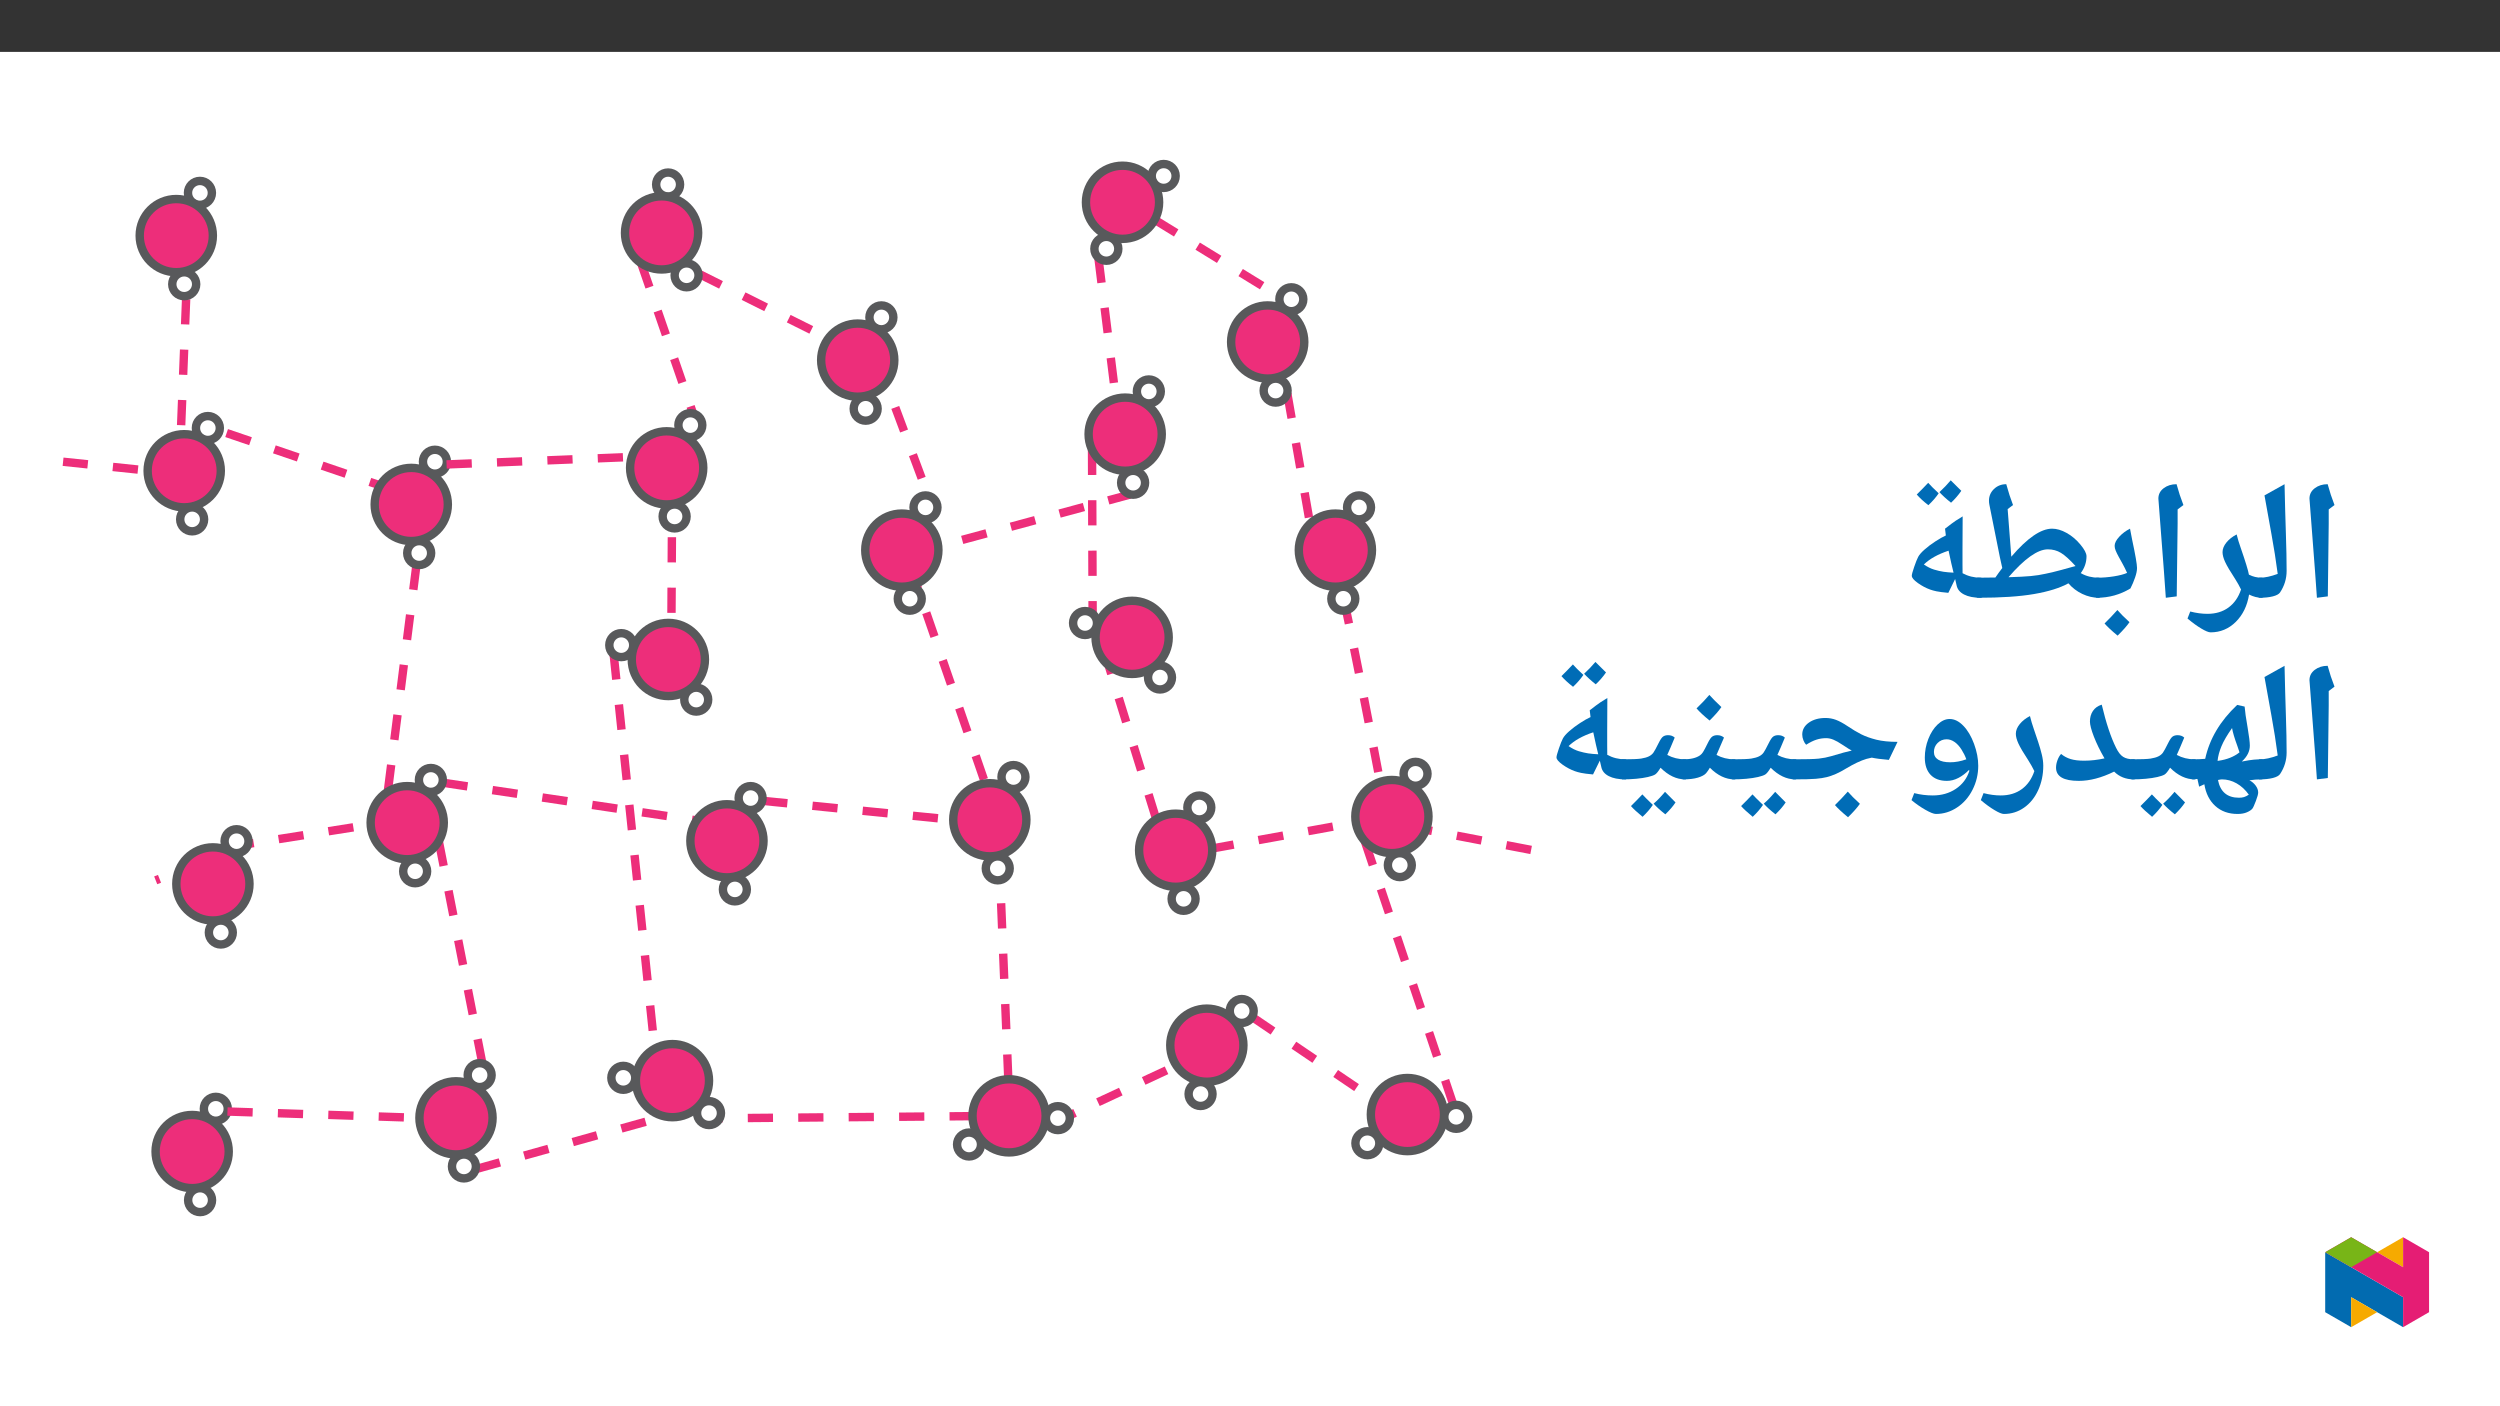 ﻿<?xml version="1.0" encoding="utf-8"?>
<svg xmlns="http://www.w3.org/2000/svg" xmlns:xlink="http://www.w3.org/1999/xlink" viewBox="0 0 960 540" version="1.1">
  <rect x="0" y="0" width="960" height="540" fill="#333333" stroke="none"/>
  <defs>
    <g>
      <symbol overflow="visible" id="glyph0-0">
        <path style="stroke:none;" d="M 6.125 -46.406 L 32.812 -46.406 L 32.812 0 L 6.125 0 Z M 9.422 -3.297 L 29.516 -3.297 L 29.516 -43.094 L 9.422 -43.094 Z M 9.422 -3.297 " />
      </symbol>
      <symbol overflow="visible" id="glyph0-1">
        <path style="stroke:none;" d="M 12.375 -29.047 L 12.031 -1.109 L 7.844 -0.578 L 7.109 -10.891 L 4.984 -38.656 C 4.984 -40.281 5.66 -41.609 7.016 -42.641 C 8.367 -43.672 10.02 -44.188 11.969 -44.188 C 12.707 -41.445 13.582 -38.781 14.594 -36.188 L 12.375 -34.5 Z M 9.203 -47.359 Z M 9.812 3.75 Z M 9.812 3.75 " />
      </symbol>
      <symbol overflow="visible" id="glyph0-2">
        <path style="stroke:none;" d="M 1.781 -39.891 L 9.484 -44.188 C 9.641 -37.031 9.812 -30.688 10 -25.156 C 10.188 -19.625 10.281 -14.867 10.281 -10.891 C 10.281 -7.898 9.438 -5.141 7.75 -2.609 C 7.32 -1.973 6.398 -1.473 4.984 -1.109 C 3.566 -0.754 1.906 -0.578 0 -0.578 C -0.363 -0.578 -0.547 -0.754 -0.547 -1.109 L -0.547 -7.75 C -0.547 -8.102 -0.363 -8.281 0 -8.281 C 1.945 -8.281 4.234 -8.77 6.859 -9.75 C 6.516 -12.301 6.148 -14.828 5.766 -17.328 C 5.391 -19.828 4.062 -27.348 1.781 -39.891 Z M 5.141 -47.359 Z M 7.484 3.75 Z M 7.484 3.75 " />
      </symbol>
      <symbol overflow="visible" id="glyph0-3">
        <path style="stroke:none;" d="M 26.781 -1.109 C 26.781 -0.754 26.602 -0.578 26.25 -0.578 C 24.688 -0.578 23.078 -0.988 21.422 -1.812 C 20.723 2.508 19.02 6.008 16.312 8.688 C 13.602 11.363 10.379 12.703 6.641 12.703 C 5.891 12.703 4.695 12.211 3.062 11.234 C 1.426 10.266 -0.332 8.984 -2.219 7.391 L -1.172 4.703 C 1.148 5.297 3.348 5.594 5.422 5.594 C 8.617 5.594 11.316 4.785 13.516 3.172 C 15.723 1.566 17.332 -0.738 18.344 -3.75 C 17.688 -5.102 16.945 -6.426 16.125 -7.719 C 14.176 -10.695 12.875 -12.906 12.219 -14.344 C 11.562 -15.781 11.234 -17.031 11.234 -18.094 C 11.234 -19.344 11.734 -20.582 12.734 -21.812 C 13.742 -23.051 15.051 -24.078 16.656 -24.891 C 17.062 -23.234 17.562 -21.57 18.156 -19.906 C 20.039 -14.469 21.109 -10.984 21.359 -9.453 C 22.879 -8.672 24.508 -8.281 26.25 -8.281 C 26.602 -8.281 26.781 -8.102 26.781 -7.75 Z M 12.766 -29.641 Z M 6.562 15.875 Z M 6.562 15.875 " />
      </symbol>
      <symbol overflow="visible" id="glyph0-4">
        <path style="stroke:none;" d="M 0 -0.578 C -0.363 -0.578 -0.547 -0.754 -0.547 -1.109 L -0.547 -7.75 C -0.547 -8.102 -0.363 -8.281 0 -8.281 C 2.156 -8.281 4.32 -8.453 6.5 -8.797 C 8.688 -9.148 10.379 -9.594 11.578 -10.125 C 11.016 -11.395 10.445 -12.539 9.875 -13.562 C 9.301 -14.594 8.785 -15.523 8.328 -16.359 C 7.879 -17.191 7.508 -17.945 7.219 -18.625 C 6.938 -19.301 6.797 -19.926 6.797 -20.5 C 6.797 -21.562 7.379 -22.727 8.547 -24 C 9.723 -25.27 11.109 -26.305 12.703 -27.109 L 13.516 -22.859 C 14.766 -17.035 15.391 -13.414 15.391 -12 C 15.391 -11 15.141 -9.781 14.641 -8.344 C 14.148 -6.906 13.555 -5.508 12.859 -4.156 C 8.922 -1.77 4.633 -0.578 0 -0.578 Z M 9.016 -31.859 Z M 8.25 3.75 Z M 12.5 8.797 C 11.508 10.234 9.988 11.957 7.938 13.969 C 5.645 12.082 3.973 10.523 2.922 9.297 C 4.629 7.629 6.27 5.906 7.844 4.125 C 8.914 5.375 10.469 6.93 12.5 8.797 Z M 7.844 2.547 Z M 7.938 14.594 Z M 7.844 3.484 Z M 7.938 9.047 Z M 7.938 9.047 " />
      </symbol>
      <symbol overflow="visible" id="glyph0-5">
        <path style="stroke:none;" d="M 46.969 -1.109 C 46.969 -0.754 46.781 -0.578 46.406 -0.578 C 44.27 -0.578 42.164 -1.066 40.094 -2.047 C 38.031 -3.023 36.25 -4.383 34.75 -6.125 C 31.508 -4.344 27.125 -2.973 21.594 -2.016 C 16.062 -1.055 8.863 -0.578 0 -0.578 C -0.363 -0.578 -0.547 -0.754 -0.547 -1.109 L -0.547 -7.75 C -0.547 -8.102 -0.363 -8.281 0 -8.281 L 5.359 -8.344 L 6.703 -8.344 C 7.586 -9.633 8.473 -10.852 9.359 -12 L 8.438 -16.156 L 4.406 -36.312 C 4.301 -36.844 4.25 -37.348 4.25 -37.828 C 4.25 -39.609 4.891 -41.113 6.172 -42.344 C 7.453 -43.57 9.023 -44.188 10.891 -44.188 C 11.691 -41.258 12.555 -38.594 13.484 -36.188 L 11.422 -34.625 L 12.828 -16.344 C 18.961 -23.52 24.188 -27.109 28.5 -27.109 C 30.258 -27.109 32.109 -26.566 34.047 -25.484 C 35.992 -24.41 37.754 -22.93 39.328 -21.047 C 40.91 -19.16 41.703 -17.645 41.703 -16.5 C 41.703 -14.156 40.961 -12 39.484 -10.031 L 39.641 -9.969 C 41.609 -8.844 43.863 -8.281 46.406 -8.281 C 46.781 -8.281 46.969 -8.102 46.969 -7.75 Z M 37.484 -12.766 C 35.242 -15.234 33.379 -16.914 31.891 -17.812 C 30.41 -18.719 28.738 -19.172 26.875 -19.172 C 22.945 -19.172 17.906 -15.602 11.75 -8.469 C 12.164 -8.469 13.77 -8.531 16.562 -8.656 C 19.352 -8.789 21.582 -9 23.25 -9.281 C 24.926 -9.57 26.688 -9.93 28.531 -10.359 C 30.375 -10.797 33.359 -11.598 37.484 -12.766 Z M 27.797 -33.141 Z M 23.234 3.75 Z M 23.234 3.75 " />
      </symbol>
      <symbol overflow="visible" id="glyph0-6">
        <path style="stroke:none;" d="M 21.438 -2.469 C 19.32 -2.664 17.801 -2.863 16.875 -3.062 C 15.957 -3.258 15.16 -3.477 14.484 -3.719 C 12.879 -4.289 11.297 -5.129 9.734 -6.234 C 8.18 -7.348 7.406 -8.273 7.406 -9.016 C 7.406 -9.504 7.707 -10.629 8.312 -12.391 C 8.914 -14.16 9.43 -15.457 9.859 -16.281 C 10.297 -17.102 11.117 -18.047 12.328 -19.109 C 13.535 -20.18 14.922 -21.223 16.484 -22.234 C 18.055 -23.254 19.391 -24.008 20.484 -24.5 L 20.172 -27.109 C 22.016 -28.547 23.379 -29.562 24.266 -30.156 C 25.148 -30.75 26.039 -31.305 26.938 -31.828 L 26.875 -18.859 L 26.875 -13.672 L 26.906 -10 C 29.02 -8.852 31.332 -8.281 33.844 -8.281 C 34.207 -8.281 34.391 -8.102 34.391 -7.75 L 34.391 -1.109 C 34.391 -0.754 34.207 -0.578 33.844 -0.578 C 31.227 -0.578 29.109 -0.992 27.484 -1.828 C 25.867 -2.66 24.91 -3.836 24.609 -5.359 L 24.047 -7.781 Z M 12.047 -13.359 C 13.398 -12.43 14.711 -11.773 15.984 -11.391 C 17.254 -11.016 18.453 -10.738 19.578 -10.562 C 20.711 -10.395 22 -10.281 23.438 -10.219 C 22.906 -12.289 22.27 -15.102 21.531 -18.656 C 17.445 -17.301 14.285 -15.535 12.047 -13.359 Z M 18.047 -35.953 Z M 22.844 3.75 Z M 17.734 -40.688 C 16.648 -39.102 15.328 -37.582 13.766 -36.125 C 11.898 -37.582 10.414 -38.945 9.312 -40.219 L 11.641 -42.562 L 13.703 -44.719 C 14.504 -43.789 15.848 -42.445 17.734 -40.688 Z M 26.422 -41.641 C 25.297 -40.016 23.984 -38.492 22.484 -37.078 C 20.691 -38.492 19.203 -39.848 18.016 -41.141 C 19.598 -42.598 21.047 -44.109 22.359 -45.672 C 23.141 -44.848 24.492 -43.504 26.422 -41.641 Z M 17.922 -47.266 Z M 17.891 -36.125 Z M 17.891 -36.125 " />
      </symbol>
      <symbol overflow="visible" id="glyph0-7">
        <path style="stroke:none;" d="M 21.672 -0.219 C 22.609 0.238 23.406 0.906 24.062 1.781 C 24.719 2.664 25.047 3.562 25.047 4.469 C 25.047 5.082 24.75 6.172 24.156 7.734 C 23.562 9.305 23.113 10.285 22.812 10.672 C 22.375 11.191 21.664 11.66 20.688 12.078 C 19.719 12.492 18.535 12.703 17.141 12.703 C 13.691 12.703 10.844 11.688 8.594 9.656 C 6.352 7.625 4.945 4.836 4.375 1.297 L 2.375 2.219 L 1.719 -0.734 L 1.562 -0.734 L 0 -0.578 C -0.363 -0.578 -0.547 -0.754 -0.547 -1.109 L -0.547 -7.75 C -0.547 -8.102 -0.363 -8.281 0 -8.281 C 1.664 -8.281 3.234 -8.344 4.703 -8.469 C 6.348 -16.113 10.441 -23.016 16.984 -29.172 L 19.844 -28.531 C 19.969 -26.781 20.359 -24.039 21.016 -20.312 C 21.566 -17.051 21.844 -14.797 21.844 -13.547 C 21.844 -11.328 20.812 -9.285 18.75 -7.422 C 20.852 -7.828 22.406 -8.07 23.406 -8.156 C 24.414 -8.238 25.363 -8.281 26.25 -8.281 C 26.719 -8.281 26.953 -8.07 26.953 -7.656 L 26.953 -1.266 C 26.953 -0.805 26.719 -0.578 26.25 -0.578 C 24.75 -0.578 23.223 -0.457 21.672 -0.219 Z M 17.875 -10.953 L 17.047 -13.422 C 15.961 -16.367 15.285 -18.656 15.016 -20.281 C 13.129 -17.613 11.773 -15.289 10.953 -13.312 C 10.129 -11.332 9.629 -9.457 9.453 -7.688 L 9.75 -7.719 C 13.039 -8.176 15.75 -9.254 17.875 -10.953 Z M 17.672 6.469 C 18.422 6.469 19.066 6.383 19.609 6.219 C 20.16 6.051 20.773 5.742 21.453 5.297 C 20.141 3.43 18.578 1.984 16.766 0.953 C 14.961 -0.066 13.078 -0.578 11.109 -0.578 C 10.859 -0.578 10.359 -0.5 9.609 -0.344 C 10.484 4.195 13.172 6.469 17.672 6.469 Z M 14.922 -33.922 Z M 16.469 15.875 Z M 16.469 15.875 " />
      </symbol>
      <symbol overflow="visible" id="glyph0-8">
        <path style="stroke:none;" d="M 0 -0.578 C -0.363 -0.578 -0.547 -0.754 -0.547 -1.109 L -0.547 -7.75 C -0.547 -8.102 -0.363 -8.281 0 -8.281 C 3.488 -8.281 5.852 -8.375 7.094 -8.562 C 8.332 -8.758 9.332 -9.047 10.094 -9.422 C 10.852 -9.805 11.43 -10.285 11.828 -10.859 C 12.234 -11.43 12.883 -12.625 13.781 -14.438 C 14.477 -15.852 15.078 -16.723 15.578 -17.047 C 16.086 -17.379 16.703 -17.547 17.422 -17.547 C 18.484 -17.547 19.344 -17.238 20 -16.625 C 18.832 -13.789 17.879 -11.57 17.141 -9.969 C 19.211 -8.844 21.5 -8.281 24 -8.281 C 24.352 -8.281 24.531 -8.102 24.531 -7.75 L 24.531 -1.109 C 24.531 -0.754 24.352 -0.578 24 -0.578 C 20.695 -0.578 17.551 -2.066 14.562 -5.047 C 13.719 -3.648 13.016 -2.781 12.453 -2.438 C 11.891 -2.102 10.969 -1.785 9.688 -1.484 C 8.414 -1.191 6.938 -0.969 5.25 -0.812 C 3.57 -0.656 1.82 -0.578 0 -0.578 Z M 14.062 -22.344 Z M 12.281 3.75 Z M 11.609 9.219 C 10.535 10.801 9.219 12.328 7.656 13.797 C 5.551 12.055 4.066 10.68 3.203 9.672 L 5.516 7.344 L 7.578 5.188 C 8.148 5.844 9.492 7.188 11.609 9.219 Z M 20.312 8.266 C 19.445 9.617 18.145 11.145 16.406 12.844 C 14.477 11.332 12.977 9.969 11.906 8.75 C 13.281 7.562 14.738 6.047 16.281 4.203 C 16.531 4.484 17.875 5.836 20.312 8.266 Z M 11.969 4.203 Z M 11.938 14.422 Z M 11.938 9.344 Z M 11.938 9.344 " />
      </symbol>
      <symbol overflow="visible" id="glyph0-9">
        <path style="stroke:none;" d="M 32.094 -0.578 C 29.039 -0.578 26.52 -1.57 24.531 -3.562 C 19.707 -1.188 15.18 0 10.953 0 C 5.129 0 2.219 -1.691 2.219 -5.078 C 2.219 -5.984 2.398 -6.938 2.766 -7.938 C 3.141 -8.945 3.602 -9.75 4.156 -10.344 C 5.219 -9.457 6.441 -8.801 7.828 -8.375 C 9.211 -7.957 10.93 -7.75 12.984 -7.75 C 15.547 -7.75 18.16 -8.047 20.828 -8.641 C 19.129 -11.578 17.77 -14.359 16.75 -16.984 C 15.738 -19.609 15.234 -21.539 15.234 -22.781 C 15.234 -24.352 15.613 -25.707 16.375 -26.844 C 17.133 -27.988 18.266 -28.797 19.766 -29.266 C 21.441 -22.211 23.285 -16.676 25.297 -12.656 C 26.098 -11.008 26.992 -9.867 27.984 -9.234 C 28.984 -8.598 30.352 -8.281 32.094 -8.281 C 32.445 -8.281 32.625 -8.102 32.625 -7.75 L 32.625 -1.109 C 32.625 -0.754 32.445 -0.578 32.094 -0.578 Z M 14.656 -34.031 Z M 15.516 3.75 Z M 15.516 3.75 " />
      </symbol>
      <symbol overflow="visible" id="glyph0-10">
        <path style="stroke:none;" d="M 6.641 12.703 C 5.891 12.703 4.695 12.211 3.062 11.234 C 1.426 10.266 -0.332 8.984 -2.219 7.391 L -1.172 4.703 C 1.148 5.297 3.348 5.594 5.422 5.594 C 8.617 5.594 11.316 4.785 13.516 3.172 C 15.723 1.566 17.332 -0.738 18.344 -3.75 C 17.688 -5.102 16.945 -6.426 16.125 -7.719 C 14.176 -10.695 12.875 -12.906 12.219 -14.344 C 11.562 -15.781 11.234 -17.031 11.234 -18.094 C 11.234 -19.344 11.734 -20.582 12.734 -21.812 C 13.742 -23.051 15.051 -24.078 16.656 -24.891 C 17.062 -23.234 17.555 -21.566 18.141 -19.891 C 18.723 -18.223 19.281 -16.57 19.812 -14.938 C 20.352 -13.312 20.812 -11.727 21.188 -10.188 C 21.57 -8.645 21.766 -7.188 21.766 -5.812 C 21.766 -2.406 21.113 0.719 19.812 3.562 C 18.52 6.414 16.719 8.648 14.406 10.266 C 12.102 11.891 9.516 12.703 6.641 12.703 Z M 12.766 -29.641 Z M 6.797 15.875 Z M 6.797 15.875 " />
      </symbol>
      <symbol overflow="visible" id="glyph0-11">
        <path style="stroke:none;" d="M 28.953 -5.812 C 28.953 -2.531 28.223 0.539 26.766 3.406 C 25.316 6.281 23.336 8.547 20.828 10.203 C 18.328 11.867 15.617 12.703 12.703 12.703 C 11.867 12.703 10.504 12.16 8.609 11.078 C 6.723 9.992 4.961 8.766 3.328 7.391 L 4.375 4.703 C 6.688 5.297 9.055 5.594 11.484 5.594 C 14.867 5.594 17.816 4.754 20.328 3.078 C 22.836 1.41 24.566 -0.863 25.516 -3.75 L 25.453 -4.25 C 24.18 -2.938 22.816 -1.898 21.359 -1.141 C 19.898 -0.379 18.422 0 16.922 0 C 14.211 0 12.117 -0.781 10.641 -2.344 C 9.172 -3.914 8.438 -6.117 8.438 -8.953 C 8.438 -11.398 8.883 -13.773 9.781 -16.078 C 10.688 -18.391 11.879 -20.25 13.359 -21.656 C 14.836 -23.062 16.375 -23.766 17.969 -23.766 C 19.801 -23.766 21.551 -22.898 23.219 -21.172 C 24.895 -19.453 26.27 -17.133 27.344 -14.219 C 28.414 -11.301 28.953 -8.5 28.953 -5.812 Z M 16.828 -15.969 C 15.453 -15.969 14.289 -15.492 13.344 -14.547 C 12.406 -13.609 11.938 -12.461 11.938 -11.109 C 11.938 -9.816 12.477 -8.832 13.562 -8.156 C 14.656 -7.477 16.195 -7.141 18.188 -7.141 C 20.176 -7.141 22.238 -7.52 24.375 -8.281 C 23.969 -9.469 23.359 -10.707 22.547 -12 C 21.734 -13.289 20.832 -14.273 19.844 -14.953 C 18.863 -15.629 17.859 -15.969 16.828 -15.969 Z M 17.609 -28.531 Z M 12.562 15.875 Z M 17.297 -42.188 Z M 17.297 -42.188 " />
      </symbol>
      <symbol overflow="visible" id="glyph0-12">
        <path style="stroke:none;" d="M 0 -0.578 C -0.363 -0.578 -0.547 -0.754 -0.547 -1.109 L -0.547 -7.75 C -0.547 -8.102 -0.363 -8.281 0 -8.281 C 4.781 -8.281 8.008 -8.367 9.688 -8.547 C 11.375 -8.734 12.969 -9.047 14.469 -9.484 C 18.219 -10.609 20.852 -11.328 22.375 -11.641 L 21.141 -12.344 L 18.828 -13.844 C 17.453 -14.77 16.289 -15.426 15.344 -15.812 C 14.406 -16.207 13.469 -16.406 12.531 -16.406 C 11.238 -16.406 10 -16.211 8.812 -15.828 C 7.633 -15.453 6.316 -14.801 4.859 -13.875 C 4.473 -14.25 4.125 -14.816 3.812 -15.578 C 3.508 -16.336 3.359 -17.07 3.359 -17.781 C 3.359 -19.633 4.203 -21.16 5.891 -22.359 C 7.586 -23.555 9.727 -24.156 12.312 -24.156 C 13.688 -24.156 15.016 -23.914 16.297 -23.438 C 17.578 -22.957 19.02 -22.18 20.625 -21.109 C 22.57 -19.797 24.363 -18.723 26 -17.891 C 27.645 -17.066 29.582 -16.375 31.812 -15.812 C 34.051 -15.258 36.766 -14.984 39.953 -14.984 L 36.625 -8.062 C 33.707 -8.312 31.52 -8.598 30.062 -8.922 L 28 -8.438 C 25.812 -7.781 23.219 -6.555 20.219 -4.766 C 18.863 -3.93 17.566 -3.238 16.328 -2.688 C 15.086 -2.145 13.895 -1.727 12.75 -1.438 C 11.613 -1.156 10.223 -0.941 8.578 -0.797 C 6.941 -0.648 4.082 -0.578 0 -0.578 Z M 18.719 -28.906 Z M 20.75 3.75 Z M 25.5 8.797 C 24.508 10.234 22.988 11.957 20.938 13.969 C 18.645 12.082 16.973 10.523 15.922 9.297 C 17.629 7.629 19.27 5.906 20.844 4.125 C 21.914 5.375 23.469 6.93 25.5 8.797 Z M 20.844 2.547 Z M 20.938 14.594 Z M 20.844 3.484 Z M 20.938 9.047 Z M 20.938 9.047 " />
      </symbol>
      <symbol overflow="visible" id="glyph0-13">
        <path style="stroke:none;" d="M 0 -0.578 C -0.363 -0.578 -0.547 -0.754 -0.547 -1.109 L -0.547 -7.75 C -0.547 -8.102 -0.363 -8.281 0 -8.281 C 2.789 -8.281 4.914 -8.789 6.375 -9.812 C 6.801 -10.102 7.191 -10.531 7.547 -11.094 C 7.91 -11.656 8.504 -12.781 9.328 -14.469 C 10.023 -15.883 10.629 -16.75 11.141 -17.062 C 11.648 -17.383 12.266 -17.547 12.984 -17.547 C 14.016 -17.547 14.879 -17.238 15.578 -16.625 L 12.703 -9.969 C 14.773 -8.844 17.055 -8.281 19.547 -8.281 C 19.91 -8.281 20.094 -8.102 20.094 -7.75 L 20.094 -1.109 C 20.094 -0.754 19.91 -0.578 19.547 -0.578 C 16.266 -0.578 13.133 -2.066 10.156 -5.047 C 9.645 -4.18 9.16 -3.484 8.703 -2.953 C 8.109 -2.273 7.062 -1.707 5.562 -1.25 C 4.07 -0.801 2.219 -0.578 0 -0.578 Z M 9.609 -22.344 Z M 11.328 3.75 Z M 14.578 -28.344 C 13.547 -26.844 12.035 -25.117 10.047 -23.172 C 7.91 -24.898 6.238 -26.453 5.031 -27.828 C 7.02 -29.754 8.66 -31.484 9.953 -33.016 C 10.879 -31.953 12.422 -30.395 14.578 -28.344 Z M 10.047 -22.531 Z M 9.984 -34.594 Z M 9.984 -34.594 " />
      </symbol>
    </g>
    <clipPath id="clip1">
      <path d="M 478 277 L 590.105 277 L 590.105 471 L 478 471 Z M 478 277 " />
    </clipPath>
    <clipPath id="clip2">
      <path d="M 136 382 L 302 382 L 302 477.457 L 136 477.457 Z M 136 382 " />
    </clipPath>
    <clipPath id="clip3">
      <path d="M 397 45.57 L 538 45.57 L 538 160 L 397 160 Z M 397 45.57 " />
    </clipPath>
    <clipPath id="clip4">
      <path d="M 19.25 269 L 201 269 L 201 384 L 19.25 384 Z M 19.25 269 " />
    </clipPath>
    <clipPath id="clip5">
      <path d="M 407 269 L 590.105 269 L 590.105 381 L 407 381 Z M 407 269 " />
    </clipPath>
    <clipPath id="clip6">
      <path d="M 19.25 131 L 118 131 L 118 229 L 19.25 229 Z M 19.25 131 " />
    </clipPath>
    <clipPath id="clip7">
      <path d="M 396 45.57 L 498 45.57 L 498 118 L 396 118 Z M 396 45.57 " />
    </clipPath>
    <clipPath id="clip8">
      <path d="M 374 45.57 L 476 45.57 L 476 146 L 374 146 Z M 374 45.57 " />
    </clipPath>
    <clipPath id="clip9">
      <path d="M 371 45.57 L 491 45.57 L 491 138 L 371 138 Z M 371 45.57 " />
    </clipPath>
    <clipPath id="clip10">
      <path d="M 26 45.57 L 128 45.57 L 128 125 L 26 125 Z M 26 45.57 " />
    </clipPath>
    <clipPath id="clip11">
      <path d="M 19.25 45.57 L 128 45.57 L 128 151 L 19.25 151 Z M 19.25 45.57 " />
    </clipPath>
    <clipPath id="clip12">
      <path d="M 19.25 121 L 131 121 L 131 241 L 19.25 241 Z M 19.25 121 " />
    </clipPath>
    <clipPath id="clip13">
      <path d="M 355 379 L 457 379 L 457 477.457 L 355 477.457 Z M 355 379 " />
    </clipPath>
    <clipPath id="clip14">
      <path d="M 321 389 L 423 389 L 423 477.457 L 321 477.457 Z M 321 389 " />
    </clipPath>
    <clipPath id="clip15">
      <path d="M 327 368 L 448 368 L 448 477.457 L 327 477.457 Z M 327 368 " />
    </clipPath>
    <clipPath id="clip16">
      <path d="M 508 378 L 590.105 378 L 590.105 477.457 L 508 477.457 Z M 508 378 " />
    </clipPath>
    <clipPath id="clip17">
      <path d="M 474 388 L 576 388 L 576 477.457 L 474 477.457 Z M 474 388 " />
    </clipPath>
    <clipPath id="clip18">
      <path d="M 480 368 L 590.105 368 L 590.105 477.457 L 480 477.457 Z M 480 368 " />
    </clipPath>
    <clipPath id="clip19">
      <path d="M 26 410 L 128 410 L 128 477.457 L 26 477.457 Z M 26 410 " />
    </clipPath>
    <clipPath id="clip20">
      <path d="M 19.25 382 L 134 382 L 134 477.457 L 19.25 477.457 Z M 19.25 382 " />
    </clipPath>
    <clipPath id="clip21">
      <path d="M 493 246 L 590.105 246 L 590.105 348 L 493 348 Z M 493 246 " />
    </clipPath>
    <clipPath id="clip22">
      <path d="M 474 253 L 590.105 253 L 590.105 374 L 474 374 Z M 474 253 " />
    </clipPath>
    <clipPath id="clip23">
      <path d="M 206 45.57 L 307 45.57 L 307 122 L 206 122 Z M 206 45.57 " />
    </clipPath>
    <clipPath id="clip24">
      <path d="M 194 45.57 L 314 45.57 L 314 150 L 194 150 Z M 194 45.57 " />
    </clipPath>
    <clipPath id="clip25">
      <path d="M 127 397 L 229 397 L 229 477.457 L 127 477.457 Z M 127 397 " />
    </clipPath>
    <clipPath id="clip26">
      <path d="M 115 369 L 235 369 L 235 477.457 L 115 477.457 Z M 115 369 " />
    </clipPath>
    <clipPath id="clip27">
      <path d="M 221 377 L 323 377 L 323 477.457 L 221 477.457 Z M 221 377 " />
    </clipPath>
    <clipPath id="clip28">
      <path d="M 892.875 480 L 923 480 L 923 509.637 L 892.875 509.637 Z M 892.875 480 " />
    </clipPath>
    <clipPath id="clip29">
      <path d="M 902 498 L 913 498 L 913 509.637 L 902 509.637 Z M 902 498 " />
    </clipPath>
    <clipPath id="clip30">
      <path d="M 912 475.094 L 923 475.094 L 923 487 L 912 487 Z M 912 475.094 " />
    </clipPath>
    <clipPath id="clip31">
      <path d="M 892.875 475.094 L 932.762 475.094 L 932.762 509.637 L 892.875 509.637 Z M 892.875 475.094 " />
    </clipPath>
    <clipPath id="clip32">
      <path d="M 892.875 475.094 L 913 475.094 L 913 487 L 892.875 487 Z M 892.875 475.094 " />
    </clipPath>
  </defs>
  <g id="surface1">
    <path style=" stroke:none;fill-rule:nonzero;fill:rgb(100%,100%,100%);fill-opacity:1;" d="M 0 559.926 L 960 559.926 L 960 19.926 L 0 19.926 Z M 0 559.926 " />
    <g clip-path="url(#clip1)" clip-rule="nonzero">
      <path style="fill:none;stroke-width:4;stroke-linecap:butt;stroke-linejoin:miter;stroke:rgb(92.899%,17.999%,47.8%);stroke-opacity:1;stroke-dasharray:12;stroke-miterlimit:10;" d="M 0.001 -0 L 42.169 -125.542 " transform="matrix(0.807,0,0,-0.807,524.089,323.019)" />
    </g>
    <g clip-path="url(#clip2)" clip-rule="nonzero">
      <path style="fill:none;stroke-width:4;stroke-linecap:butt;stroke-linejoin:miter;stroke:rgb(92.899%,17.999%,47.8%);stroke-opacity:1;stroke-dasharray:12;stroke-miterlimit:10;" d="M 0.002 -0 L 90.869 25.343 " transform="matrix(0.807,0,0,-0.807,182.627,448.961)" />
    </g>
    <path style="fill:none;stroke-width:4;stroke-linecap:butt;stroke-linejoin:miter;stroke:rgb(92.899%,17.999%,47.8%);stroke-opacity:1;stroke-dasharray:12;stroke-miterlimit:10;" d="M 0 0.002 L 64.541 -43.69 " transform="matrix(0.807,0,0,-0.807,480.816,390.502)" />
    <path style="fill:none;stroke-width:4;stroke-linecap:butt;stroke-linejoin:miter;stroke:rgb(92.899%,17.999%,47.8%);stroke-opacity:1;stroke-dasharray:12;stroke-miterlimit:10;" d="M -0.002 -0 L 20.717 -105.694 " transform="matrix(0.807,0,0,-0.807,168.502,323.019)" />
    <path style="fill:none;stroke-width:4;stroke-linecap:butt;stroke-linejoin:miter;stroke:rgb(92.899%,17.999%,47.8%);stroke-opacity:1;stroke-dasharray:12;stroke-miterlimit:10;" d="M -0.002 0.001 L 24.045 -64.478 " transform="matrix(0.807,0,0,-0.807,337.014,138.297)" />
    <path style="fill:none;stroke-width:4;stroke-linecap:butt;stroke-linejoin:miter;stroke:rgb(92.899%,17.999%,47.8%);stroke-opacity:1;stroke-dasharray:12;stroke-miterlimit:10;" d="M -0 0.001 L 61.745 -30.809 " transform="matrix(0.807,0,0,-0.807,268.203,105.071)" />
    <path style="fill:none;stroke-width:4;stroke-linecap:butt;stroke-linejoin:miter;stroke:rgb(92.899%,17.999%,47.8%);stroke-opacity:1;stroke-dasharray:12;stroke-miterlimit:10;" d="M -0.001 0.001 L 90.803 -9.035 " transform="matrix(0.807,0,0,-0.807,292.707,307.505)" />
    <g clip-path="url(#clip3)" clip-rule="nonzero">
      <path style="fill:none;stroke-width:4;stroke-linecap:butt;stroke-linejoin:miter;stroke:rgb(92.899%,17.999%,47.8%);stroke-opacity:1;stroke-dasharray:12;stroke-miterlimit:10;" d="M -0.001 -0 L 59.432 -36.528 " transform="matrix(0.807,0,0,-0.807,443.407,84.383)" />
    </g>
    <path style="fill:none;stroke-width:4;stroke-linecap:butt;stroke-linejoin:miter;stroke:rgb(92.899%,17.999%,47.8%);stroke-opacity:1;stroke-dasharray:12;stroke-miterlimit:10;" d="M -0.002 0.002 L 10.819 -62.024 " transform="matrix(0.807,0,0,-0.807,494.318,151.036)" />
    <path style="fill:none;stroke-width:4;stroke-linecap:butt;stroke-linejoin:miter;stroke:rgb(92.899%,17.999%,47.8%);stroke-opacity:1;stroke-dasharray:12;stroke-miterlimit:10;" d="M 0.001 -0.001 L 134.303 -19.951 " transform="matrix(0.807,0,0,-0.807,169.933,300.546)" />
    <path style="fill:none;stroke-width:4;stroke-linecap:butt;stroke-linejoin:miter;stroke:rgb(92.899%,17.999%,47.8%);stroke-opacity:1;stroke-dasharray:12;stroke-miterlimit:10;" d="M -0.001 0.001 L 24.646 -71.386 " transform="matrix(0.807,0,0,-0.807,246.231,101.126)" />
    <path style="fill:none;stroke-width:4;stroke-linecap:butt;stroke-linejoin:miter;stroke:rgb(92.899%,17.999%,47.8%);stroke-opacity:1;stroke-dasharray:12;stroke-miterlimit:10;" d="M -0.001 -0 L -0.253 -45.129 " transform="matrix(0.807,0,0,-0.807,258.009,206.285)" />
    <g clip-path="url(#clip4)" clip-rule="nonzero">
      <path style="fill:none;stroke-width:4;stroke-linecap:butt;stroke-linejoin:miter;stroke:rgb(92.899%,17.999%,47.8%);stroke-opacity:1;stroke-dasharray:12;stroke-miterlimit:10;" d="M -0.002 0.002 L -73.691 -11.618 L -117.756 -28.946 " transform="matrix(0.807,0,0,-0.807,154.818,314.681)" />
    </g>
    <g clip-path="url(#clip5)" clip-rule="nonzero">
      <path style="fill:none;stroke-width:4;stroke-linecap:butt;stroke-linejoin:miter;stroke:rgb(92.899%,17.999%,47.8%);stroke-opacity:1;stroke-dasharray:12;stroke-miterlimit:10;" d="M -0.001 -0 L -65.046 -11.388 L -193.65 13.25 L -285.494 -3.382 " transform="matrix(0.807,0,0,-0.807,683.216,325.379)" />
    </g>
    <path style="fill:none;stroke-width:4;stroke-linecap:butt;stroke-linejoin:miter;stroke:rgb(92.899%,17.999%,47.8%);stroke-opacity:1;stroke-dasharray:12;stroke-miterlimit:10;" d="M 0.001 -0.001 L 20.192 -194.375 " transform="matrix(0.807,0,0,-0.807,235.652,251.288)" />
    <path style="fill:none;stroke-width:4;stroke-linecap:butt;stroke-linejoin:miter;stroke:rgb(92.899%,17.999%,47.8%);stroke-opacity:1;stroke-dasharray:12;stroke-miterlimit:10;" d="M -0.002 0.001 L -15.496 -122.59 " transform="matrix(0.807,0,0,-0.807,159.927,216.856)" />
    <path style="fill:none;stroke-width:4;stroke-linecap:butt;stroke-linejoin:miter;stroke:rgb(92.899%,17.999%,47.8%);stroke-opacity:1;stroke-dasharray:12;stroke-miterlimit:10;" d="M -0.002 -0.002 L 103.142 27.882 " transform="matrix(0.807,0,0,-0.807,350.787,212.378)" />
    <path style="fill:none;stroke-width:4;stroke-linecap:butt;stroke-linejoin:miter;stroke:rgb(92.899%,17.999%,47.8%);stroke-opacity:1;stroke-dasharray:12;stroke-miterlimit:10;" d="M 0.002 0 L -3.772 -95.564 L 14.944 -86.527 L 109.749 -118.861 " transform="matrix(0.807,0,0,-0.807,72.233,95.539)" />
    <path style="fill:none;stroke-width:4;stroke-linecap:butt;stroke-linejoin:miter;stroke:rgb(92.899%,17.999%,47.8%);stroke-opacity:1;stroke-dasharray:12;stroke-miterlimit:10;" d="M -0.001 0 L 41.838 -120.995 L 47.227 -252.888 " transform="matrix(0.807,0,0,-0.807,349.348,216.977)" />
    <path style="fill:none;stroke-width:4;stroke-linecap:butt;stroke-linejoin:miter;stroke:rgb(92.899%,17.999%,47.8%);stroke-opacity:1;stroke-dasharray:12;stroke-miterlimit:10;" d="M 0.001 0.001 L -67.869 -31.559 L -234.185 -32.928 " transform="matrix(0.807,0,0,-0.807,465.511,402.829)" />
    <path style="fill:none;stroke-width:4;stroke-linecap:butt;stroke-linejoin:miter;stroke:rgb(92.899%,17.999%,47.8%);stroke-opacity:1;stroke-dasharray:12;stroke-miterlimit:10;" d="M -0.002 -0.001 L 0.278 -77.995 L 36.1 -193.727 " transform="matrix(0.807,0,0,-0.807,419.345,172.706)" />
    <path style="fill:none;stroke-width:4;stroke-linecap:butt;stroke-linejoin:miter;stroke:rgb(92.899%,17.999%,47.8%);stroke-opacity:1;stroke-dasharray:12;stroke-miterlimit:10;" d="M 0 0 C 3.077 -2.326 26.873 -129.523 26.873 -129.523 " transform="matrix(0.807,0,0,-0.807,511.234,211.258)" />
    <g clip-path="url(#clip6)" clip-rule="nonzero">
      <path style="fill:none;stroke-width:4;stroke-linecap:butt;stroke-linejoin:miter;stroke:rgb(92.899%,17.999%,47.8%);stroke-opacity:1;stroke-dasharray:12;stroke-miterlimit:10;" d="M 0.002 -0.002 L -59.494 6.214 " transform="matrix(0.807,0,0,-0.807,72.233,182.323)" />
    </g>
    <path style="fill:none;stroke-width:4;stroke-linecap:butt;stroke-linejoin:miter;stroke:rgb(92.899%,17.999%,47.8%);stroke-opacity:1;stroke-dasharray:12;stroke-miterlimit:10;" d="M 0.001 -0.001 L 9.729 -78.653 " transform="matrix(0.807,0,0,-0.807,421.788,98.98)" />
    <g clip-path="url(#clip7)" clip-rule="nonzero">
      <path style="fill:none;stroke-width:4;stroke-linecap:butt;stroke-linejoin:miter;stroke:rgb(34.499%,34.9%,35.699%);stroke-opacity:1;stroke-miterlimit:10;" d="M -0.001 0.001 C 3.143 0.001 5.693 -2.548 5.693 -5.693 C 5.693 -8.837 3.143 -11.386 -0.001 -11.386 C -3.145 -11.386 -5.695 -8.837 -5.695 -5.693 C -5.695 -2.548 -3.145 0.001 -0.001 0.001 Z M -0.001 0.001 " transform="matrix(0.807,0,0,-0.807,446.856,62.981)" />
    </g>
    <g clip-path="url(#clip8)" clip-rule="nonzero">
      <path style="fill:none;stroke-width:4;stroke-linecap:butt;stroke-linejoin:miter;stroke:rgb(34.499%,34.9%,35.699%);stroke-opacity:1;stroke-miterlimit:10;" d="M 0.002 -0 C 3.146 -0 5.695 -2.55 5.695 -5.694 C 5.695 -8.838 3.146 -11.388 0.002 -11.388 C -3.143 -11.388 -5.692 -8.838 -5.692 -5.694 C -5.692 -2.55 -3.143 -0 0.002 -0 Z M 0.002 -0 " transform="matrix(0.807,0,0,-0.807,424.839,90.941)" />
    </g>
    <path style=" stroke:none;fill-rule:nonzero;fill:rgb(92.899%,17.999%,47.8%);fill-opacity:1;" d="M 431.047 63.629 C 438.812 63.629 445.105 69.922 445.105 77.688 C 445.105 85.449 438.812 91.742 431.047 91.742 C 423.285 91.742 416.992 85.449 416.992 77.688 C 416.992 69.922 423.285 63.629 431.047 63.629 " />
    <g clip-path="url(#clip9)" clip-rule="nonzero">
      <path style="fill:none;stroke-width:4;stroke-linecap:butt;stroke-linejoin:miter;stroke:rgb(34.499%,34.9%,35.699%);stroke-opacity:1;stroke-miterlimit:10;" d="M -0.002 -0 C 9.615 -0 17.408 -7.793 17.408 -17.41 C 17.408 -27.022 9.615 -34.815 -0.002 -34.815 C -9.614 -34.815 -17.407 -27.022 -17.407 -17.41 C -17.407 -7.793 -9.614 -0 -0.002 -0 Z M -0.002 -0 " transform="matrix(0.807,0,0,-0.807,431.049,63.629)" />
    </g>
    <g clip-path="url(#clip10)" clip-rule="nonzero">
      <path style="fill:none;stroke-width:4;stroke-linecap:butt;stroke-linejoin:miter;stroke:rgb(34.499%,34.9%,35.699%);stroke-opacity:1;stroke-miterlimit:10;" d="M -0.001 0 C 3.143 0 5.692 -2.549 5.692 -5.693 C 5.692 -8.838 3.143 -11.387 -0.001 -11.387 C -3.146 -11.387 -5.695 -8.838 -5.695 -5.693 C -5.695 -2.549 -3.146 0 -0.001 0 Z M -0.001 0 " transform="matrix(0.807,0,0,-0.807,76.778,69.473)" />
    </g>
    <path style="fill:none;stroke-width:4;stroke-linecap:butt;stroke-linejoin:miter;stroke:rgb(34.499%,34.9%,35.699%);stroke-opacity:1;stroke-miterlimit:10;" d="M 0.002 -0.002 C 3.146 -0.002 5.695 -2.551 5.695 -5.696 C 5.695 -8.84 3.146 -11.389 0.002 -11.389 C -3.143 -11.389 -5.692 -8.84 -5.692 -5.696 C -5.692 -2.551 -3.143 -0.002 0.002 -0.002 Z M 0.002 -0.002 " transform="matrix(0.807,0,0,-0.807,70.741,104.545)" />
    <path style=" stroke:none;fill-rule:nonzero;fill:rgb(92.899%,17.999%,47.8%);fill-opacity:1;" d="M 67.695 76.43 C 75.457 76.43 81.75 82.723 81.75 90.488 C 81.75 98.25 75.457 104.543 67.695 104.543 C 59.93 104.543 53.637 98.25 53.637 90.488 C 53.637 82.723 59.93 76.43 67.695 76.43 " />
    <g clip-path="url(#clip11)" clip-rule="nonzero">
      <path style="fill:none;stroke-width:4;stroke-linecap:butt;stroke-linejoin:miter;stroke:rgb(34.499%,34.9%,35.699%);stroke-opacity:1;stroke-miterlimit:10;" d="M 0 0.002 C 9.613 0.002 17.406 -7.792 17.406 -17.408 C 17.406 -27.02 9.613 -34.814 0 -34.814 C -9.616 -34.814 -17.41 -27.02 -17.41 -17.408 C -17.41 -7.792 -9.616 0.002 0 0.002 Z M 0 0.002 " transform="matrix(0.807,0,0,-0.807,67.695,76.431)" />
    </g>
    <path style="fill:none;stroke-width:4;stroke-linecap:butt;stroke-linejoin:miter;stroke:rgb(34.499%,34.9%,35.699%);stroke-opacity:1;stroke-miterlimit:10;" d="M -0 0.001 C 3.144 0.001 5.693 -2.548 5.693 -5.693 C 5.693 -8.837 3.144 -11.387 -0 -11.387 C -3.145 -11.387 -5.694 -8.837 -5.694 -5.693 C -5.694 -2.548 -3.145 0.001 -0 0.001 Z M -0 0.001 " transform="matrix(0.807,0,0,-0.807,79.824,159.77)" />
    <path style="fill:none;stroke-width:4;stroke-linecap:butt;stroke-linejoin:miter;stroke:rgb(34.499%,34.9%,35.699%);stroke-opacity:1;stroke-miterlimit:10;" d="M -0.002 -0.002 C 3.147 -0.002 5.692 -2.551 5.692 -5.695 C 5.692 -8.84 3.147 -11.389 -0.002 -11.389 C -3.146 -11.389 -5.696 -8.84 -5.696 -5.695 C -5.696 -2.551 -3.146 -0.002 -0.002 -0.002 Z M -0.002 -0.002 " transform="matrix(0.807,0,0,-0.807,73.787,194.842)" />
    <path style=" stroke:none;fill-rule:nonzero;fill:rgb(92.899%,17.999%,47.8%);fill-opacity:1;" d="M 70.742 166.727 C 78.504 166.727 84.797 173.02 84.797 180.785 C 84.797 188.547 78.504 194.84 70.742 194.84 C 62.977 194.84 56.684 188.547 56.684 180.785 C 56.684 173.02 62.977 166.727 70.742 166.727 " />
    <g clip-path="url(#clip12)" clip-rule="nonzero">
      <path style="fill:none;stroke-width:4;stroke-linecap:butt;stroke-linejoin:miter;stroke:rgb(34.499%,34.9%,35.699%);stroke-opacity:1;stroke-miterlimit:10;" d="M 0.002 0.002 C 9.614 0.002 17.407 -7.792 17.407 -17.408 C 17.407 -27.021 9.614 -34.814 0.002 -34.814 C -9.615 -34.814 -17.408 -27.021 -17.408 -17.408 C -17.408 -7.792 -9.615 0.002 0.002 0.002 Z M 0.002 0.002 " transform="matrix(0.807,0,0,-0.807,70.741,166.728)" />
    </g>
    <path style="fill:none;stroke-width:4;stroke-linecap:butt;stroke-linejoin:miter;stroke:rgb(34.499%,34.9%,35.699%);stroke-opacity:1;stroke-miterlimit:10;" d="M 0.001 0 C 3.145 0 5.694 -2.549 5.694 -5.694 C 5.694 -8.838 3.145 -11.387 0.001 -11.387 C -3.144 -11.387 -5.693 -8.838 -5.693 -5.694 C -5.693 -2.549 -3.144 0 0.001 0 Z M 0.001 0 " transform="matrix(0.807,0,0,-0.807,167.007,172.707)" />
    <path style="fill:none;stroke-width:4;stroke-linecap:butt;stroke-linejoin:miter;stroke:rgb(34.499%,34.9%,35.699%);stroke-opacity:1;stroke-miterlimit:10;" d="M -0.001 -0.002 C 3.143 -0.002 5.692 -2.547 5.692 -5.696 C 5.692 -8.84 3.143 -11.39 -0.001 -11.39 C -3.146 -11.39 -5.695 -8.84 -5.695 -5.696 C -5.695 -2.547 -3.146 -0.002 -0.001 -0.002 Z M -0.001 -0.002 " transform="matrix(0.807,0,0,-0.807,160.97,207.779)" />
    <path style=" stroke:none;fill-rule:nonzero;fill:rgb(92.899%,17.999%,47.8%);fill-opacity:1;" d="M 157.926 179.664 C 165.688 179.664 171.98 185.957 171.98 193.723 C 171.98 201.484 165.688 207.777 157.926 207.777 C 150.16 207.777 143.867 201.484 143.867 193.723 C 143.867 185.957 150.16 179.664 157.926 179.664 " />
    <path style="fill:none;stroke-width:4;stroke-linecap:butt;stroke-linejoin:miter;stroke:rgb(34.499%,34.9%,35.699%);stroke-opacity:1;stroke-miterlimit:10;" d="M 0.002 0.001 C 9.614 0.001 17.407 -7.792 17.407 -17.409 C 17.407 -27.021 9.614 -34.814 0.002 -34.814 C -9.615 -34.814 -17.408 -27.021 -17.408 -17.409 C -17.408 -7.792 -9.615 0.001 0.002 0.001 Z M 0.002 0.001 " transform="matrix(0.807,0,0,-0.807,157.924,179.665)" />
    <path style="fill:none;stroke-width:4;stroke-linecap:butt;stroke-linejoin:miter;stroke:rgb(34.499%,34.9%,35.699%);stroke-opacity:1;stroke-miterlimit:10;" d="M -0.002 -0.002 C 3.143 -0.002 5.692 -2.551 5.692 -5.695 C 5.692 -8.84 3.143 -11.389 -0.002 -11.389 C -3.146 -11.389 -5.695 -8.84 -5.695 -5.695 C -5.695 -2.551 -3.146 -0.002 -0.002 -0.002 Z M -0.002 -0.002 " transform="matrix(0.807,0,0,-0.807,165.455,294.905)" />
    <path style=" stroke:none;fill-rule:nonzero;fill:rgb(100%,100%,100%);fill-opacity:1;" d="M 159.418 329.977 C 161.957 329.977 164.016 332.035 164.016 334.574 C 164.016 337.113 161.957 339.172 159.418 339.172 C 156.875 339.172 154.82 337.113 154.82 334.574 C 154.82 332.035 156.875 329.977 159.418 329.977 " />
    <path style="fill:none;stroke-width:4;stroke-linecap:butt;stroke-linejoin:miter;stroke:rgb(34.499%,34.9%,35.699%);stroke-opacity:1;stroke-miterlimit:10;" d="M 0.002 0.001 C 3.146 0.001 5.696 -2.548 5.696 -5.692 C 5.696 -8.837 3.146 -11.386 0.002 -11.386 C -3.147 -11.386 -5.692 -8.837 -5.692 -5.692 C -5.692 -2.548 -3.147 0.001 0.002 0.001 Z M 0.002 0.001 " transform="matrix(0.807,0,0,-0.807,159.416,329.978)" />
    <path style=" stroke:none;fill-rule:nonzero;fill:rgb(92.899%,17.999%,47.8%);fill-opacity:1;" d="M 156.371 301.863 C 164.133 301.863 170.43 308.156 170.43 315.918 C 170.43 323.684 164.133 329.977 156.371 329.977 C 148.609 329.977 142.316 323.684 142.316 315.918 C 142.316 308.156 148.609 301.863 156.371 301.863 " />
    <path style="fill:none;stroke-width:4;stroke-linecap:butt;stroke-linejoin:miter;stroke:rgb(34.499%,34.9%,35.699%);stroke-opacity:1;stroke-miterlimit:10;" d="M 0 0 C 9.612 0 17.41 -7.793 17.41 -17.405 C 17.41 -27.022 9.612 -34.815 0 -34.815 C -9.612 -34.815 -17.405 -27.022 -17.405 -17.405 C -17.405 -7.793 -9.612 0 0 0 Z M 0 0 " transform="matrix(0.807,0,0,-0.807,156.371,301.863)" />
    <path style=" stroke:none;fill-rule:nonzero;fill:rgb(100%,100%,100%);fill-opacity:1;" d="M 406.227 424.766 C 408.77 424.766 410.824 426.824 410.824 429.363 C 410.824 431.902 408.77 433.961 406.227 433.961 C 403.688 433.961 401.629 431.902 401.629 429.363 C 401.629 426.824 403.688 424.766 406.227 424.766 " />
    <g clip-path="url(#clip13)" clip-rule="nonzero">
      <path style="fill:none;stroke-width:4;stroke-linecap:butt;stroke-linejoin:miter;stroke:rgb(34.499%,34.9%,35.699%);stroke-opacity:1;stroke-miterlimit:10;" d="M -0.002 0 C 3.147 0 5.692 -2.549 5.692 -5.693 C 5.692 -8.838 3.147 -11.387 -0.002 -11.387 C -3.146 -11.387 -5.696 -8.838 -5.696 -5.693 C -5.696 -2.549 -3.146 0 -0.002 0 Z M -0.002 0 " transform="matrix(0.807,0,0,-0.807,406.228,424.766)" />
    </g>
    <g clip-path="url(#clip14)" clip-rule="nonzero">
      <path style="fill:none;stroke-width:4;stroke-linecap:butt;stroke-linejoin:miter;stroke:rgb(34.499%,34.9%,35.699%);stroke-opacity:1;stroke-miterlimit:10;" d="M 0.002 -0.001 C 3.147 -0.001 5.696 -2.551 5.696 -5.695 C 5.696 -8.839 3.147 -11.389 0.002 -11.389 C -3.147 -11.389 -5.696 -8.839 -5.696 -5.695 C -5.696 -2.551 -3.147 -0.001 0.002 -0.001 Z M 0.002 -0.001 " transform="matrix(0.807,0,0,-0.807,372.111,434.894)" />
    </g>
    <path style=" stroke:none;fill-rule:nonzero;fill:rgb(92.899%,17.999%,47.8%);fill-opacity:1;" d="M 387.484 414.438 C 395.25 414.438 401.543 420.73 401.543 428.496 C 401.543 436.258 395.25 442.551 387.484 442.551 C 379.723 442.551 373.43 436.258 373.43 428.496 C 373.43 420.73 379.723 414.438 387.484 414.438 " />
    <g clip-path="url(#clip15)" clip-rule="nonzero">
      <path style="fill:none;stroke-width:4;stroke-linecap:butt;stroke-linejoin:miter;stroke:rgb(34.499%,34.9%,35.699%);stroke-opacity:1;stroke-miterlimit:10;" d="M -0.002 0.001 C 9.615 0.001 17.408 -7.793 17.408 -17.409 C 17.408 -27.021 9.615 -34.815 -0.002 -34.815 C -9.614 -34.815 -17.408 -27.021 -17.408 -17.409 C -17.408 -7.793 -9.614 0.001 -0.002 0.001 Z M -0.002 0.001 " transform="matrix(0.807,0,0,-0.807,387.486,414.438)" />
    </g>
    <path style=" stroke:none;fill-rule:nonzero;fill:rgb(100%,100%,100%);fill-opacity:1;" d="M 476.824 383.625 C 479.363 383.625 481.422 385.684 481.422 388.223 C 481.422 390.762 479.363 392.82 476.824 392.82 C 474.285 392.82 472.227 390.762 472.227 388.223 C 472.227 385.684 474.285 383.625 476.824 383.625 " />
    <path style="fill:none;stroke-width:4;stroke-linecap:butt;stroke-linejoin:miter;stroke:rgb(34.499%,34.9%,35.699%);stroke-opacity:1;stroke-miterlimit:10;" d="M 0.001 0 C 3.146 0 5.695 -2.549 5.695 -5.694 C 5.695 -8.838 3.146 -11.387 0.001 -11.387 C -3.143 -11.387 -5.692 -8.838 -5.692 -5.694 C -5.692 -2.549 -3.143 0 0.001 0 Z M 0.001 0 " transform="matrix(0.807,0,0,-0.807,476.823,383.625)" />
    <path style="fill:none;stroke-width:4;stroke-linecap:butt;stroke-linejoin:miter;stroke:rgb(34.499%,34.9%,35.699%);stroke-opacity:1;stroke-miterlimit:10;" d="M 0.002 -0.001 C 3.147 -0.001 5.691 -2.55 5.691 -5.694 C 5.691 -8.839 3.147 -11.388 0.002 -11.388 C -3.147 -11.388 -5.696 -8.839 -5.696 -5.694 C -5.696 -2.55 -3.147 -0.001 0.002 -0.001 Z M 0.002 -0.001 " transform="matrix(0.807,0,0,-0.807,461.018,415.511)" />
    <path style=" stroke:none;fill-rule:nonzero;fill:rgb(92.899%,17.999%,47.8%);fill-opacity:1;" d="M 463.43 387.305 C 471.191 387.305 477.484 393.598 477.484 401.359 C 477.484 409.125 471.191 415.418 463.43 415.418 C 455.664 415.418 449.371 409.125 449.371 401.359 C 449.371 393.598 455.664 387.305 463.43 387.305 " />
    <path style="fill:none;stroke-width:4;stroke-linecap:butt;stroke-linejoin:miter;stroke:rgb(34.499%,34.9%,35.699%);stroke-opacity:1;stroke-miterlimit:10;" d="M 0.002 -0.001 C 9.614 -0.001 17.407 -7.794 17.407 -17.406 C 17.407 -27.023 9.614 -34.816 0.002 -34.816 C -9.615 -34.816 -17.408 -27.023 -17.408 -17.406 C -17.408 -7.794 -9.615 -0.001 0.002 -0.001 Z M 0.002 -0.001 " transform="matrix(0.807,0,0,-0.807,463.428,387.304)" />
    <g clip-path="url(#clip16)" clip-rule="nonzero">
      <path style="fill:none;stroke-width:4;stroke-linecap:butt;stroke-linejoin:miter;stroke:rgb(34.499%,34.9%,35.699%);stroke-opacity:1;stroke-miterlimit:10;" d="M 0 -0.001 C 3.145 -0.001 5.694 -2.55 5.694 -5.694 C 5.694 -8.839 3.145 -11.388 0 -11.388 C -3.144 -11.388 -5.693 -8.839 -5.693 -5.694 C -5.693 -2.55 -3.144 -0.001 0 -0.001 Z M 0 -0.001 " transform="matrix(0.807,0,0,-0.807,559.191,424.273)" />
    </g>
    <g clip-path="url(#clip17)" clip-rule="nonzero">
      <path style="fill:none;stroke-width:4;stroke-linecap:butt;stroke-linejoin:miter;stroke:rgb(34.499%,34.9%,35.699%);stroke-opacity:1;stroke-miterlimit:10;" d="M -0.001 -0.002 C 3.143 -0.002 5.693 -2.547 5.693 -5.691 C 5.693 -8.84 3.143 -11.389 -0.001 -11.389 C -3.145 -11.389 -5.695 -8.84 -5.695 -5.691 C -5.695 -2.547 -3.145 -0.002 -0.001 -0.002 Z M -0.001 -0.002 " transform="matrix(0.807,0,0,-0.807,525.075,434.401)" />
    </g>
    <path style=" stroke:none;fill-rule:nonzero;fill:rgb(92.899%,17.999%,47.8%);fill-opacity:1;" d="M 540.449 413.945 C 548.211 413.945 554.508 420.238 554.508 428 C 554.508 435.766 548.211 442.059 540.449 442.059 C 532.688 442.059 526.395 435.766 526.395 428 C 526.395 420.238 532.688 413.945 540.449 413.945 " />
    <g clip-path="url(#clip18)" clip-rule="nonzero">
      <path style="fill:none;stroke-width:4;stroke-linecap:butt;stroke-linejoin:miter;stroke:rgb(34.499%,34.9%,35.699%);stroke-opacity:1;stroke-miterlimit:10;" d="M -0.001 -0 C 9.611 -0 17.409 -7.793 17.409 -17.405 C 17.409 -27.022 9.611 -34.816 -0.001 -34.816 C -9.613 -34.816 -17.406 -27.022 -17.406 -17.405 C -17.406 -7.793 -9.613 -0 -0.001 -0 Z M -0.001 -0 " transform="matrix(0.807,0,0,-0.807,540.45,413.945)" />
    </g>
    <path style="fill:none;stroke-width:4;stroke-linecap:butt;stroke-linejoin:miter;stroke:rgb(34.499%,34.9%,35.699%);stroke-opacity:1;stroke-miterlimit:10;" d="M 0.002 0.002 C 3.146 0.002 5.695 -2.548 5.695 -5.692 C 5.695 -8.841 3.146 -11.391 0.002 -11.391 C -3.143 -11.391 -5.692 -8.841 -5.692 -5.692 C -5.692 -2.548 -3.143 0.002 0.002 0.002 Z M 0.002 0.002 " transform="matrix(0.807,0,0,-0.807,82.87,421.185)" />
    <g clip-path="url(#clip19)" clip-rule="nonzero">
      <path style="fill:none;stroke-width:4;stroke-linecap:butt;stroke-linejoin:miter;stroke:rgb(34.499%,34.9%,35.699%);stroke-opacity:1;stroke-miterlimit:10;" d="M -0 -0 C 3.144 -0 5.694 -2.55 5.694 -5.694 C 5.694 -8.838 3.144 -11.388 -0 -11.388 C -3.144 -11.388 -5.694 -8.838 -5.694 -5.694 C -5.694 -2.55 -3.144 -0 -0 -0 Z M -0 -0 " transform="matrix(0.807,0,0,-0.807,76.832,456.258)" />
    </g>
    <path style=" stroke:none;fill-rule:nonzero;fill:rgb(92.899%,17.999%,47.8%);fill-opacity:1;" d="M 73.785 428.145 C 81.551 428.145 87.844 434.438 87.844 442.199 C 87.844 449.961 81.551 456.258 73.785 456.258 C 66.023 456.258 59.73 449.961 59.73 442.199 C 59.73 434.438 66.023 428.145 73.785 428.145 " />
    <g clip-path="url(#clip20)" clip-rule="nonzero">
      <path style="fill:none;stroke-width:4;stroke-linecap:butt;stroke-linejoin:miter;stroke:rgb(34.499%,34.9%,35.699%);stroke-opacity:1;stroke-miterlimit:10;" d="M -0.002 -0.001 C 9.615 -0.001 17.408 -7.795 17.408 -17.407 C 17.408 -27.019 9.615 -34.817 -0.002 -34.817 C -9.614 -34.817 -17.407 -27.019 -17.407 -17.407 C -17.407 -7.795 -9.614 -0.001 -0.002 -0.001 Z M -0.002 -0.001 " transform="matrix(0.807,0,0,-0.807,73.787,428.143)" />
    </g>
    <path style="fill:none;stroke-width:4;stroke-linecap:butt;stroke-linejoin:miter;stroke:rgb(34.499%,34.9%,35.699%);stroke-opacity:1;stroke-miterlimit:10;" d="M 0.002 0.001 C 3.146 0.001 5.695 -2.548 5.695 -5.693 C 5.695 -8.837 3.146 -11.391 0.002 -11.391 C -3.143 -11.391 -5.692 -8.837 -5.692 -5.693 C -5.692 -2.548 -3.143 0.001 0.002 0.001 Z M 0.002 0.001 " transform="matrix(0.807,0,0,-0.807,288.229,301.864)" />
    <path style="fill:none;stroke-width:4;stroke-linecap:butt;stroke-linejoin:miter;stroke:rgb(34.499%,34.9%,35.699%);stroke-opacity:1;stroke-miterlimit:10;" d="M 0 -0.001 C 3.145 -0.001 5.694 -2.55 5.694 -5.694 C 5.694 -8.839 3.145 -11.388 0 -11.388 C -3.144 -11.388 -5.693 -8.839 -5.693 -5.694 C -5.693 -2.55 -3.144 -0.001 0 -0.001 Z M 0 -0.001 " transform="matrix(0.807,0,0,-0.807,282.191,336.937)" />
    <path style=" stroke:none;fill-rule:nonzero;fill:rgb(92.899%,17.999%,47.8%);fill-opacity:1;" d="M 279.145 308.824 C 286.91 308.824 293.203 315.117 293.203 322.879 C 293.203 330.641 286.91 336.934 279.145 336.934 C 271.383 336.934 265.09 330.641 265.09 322.879 C 265.09 315.117 271.383 308.824 279.145 308.824 " />
    <path style="fill:none;stroke-width:4;stroke-linecap:butt;stroke-linejoin:miter;stroke:rgb(34.499%,34.9%,35.699%);stroke-opacity:1;stroke-miterlimit:10;" d="M -0.001 -0.002 C 9.616 -0.002 17.409 -7.795 17.409 -17.407 C 17.409 -27.019 9.616 -34.812 -0.001 -34.812 C -9.613 -34.812 -17.406 -27.019 -17.406 -17.407 C -17.406 -7.795 -9.613 -0.002 -0.001 -0.002 Z M -0.001 -0.002 " transform="matrix(0.807,0,0,-0.807,279.146,308.823)" />
    <path style="fill:none;stroke-width:4;stroke-linecap:butt;stroke-linejoin:miter;stroke:rgb(34.499%,34.9%,35.699%);stroke-opacity:1;stroke-miterlimit:10;" d="M 0.002 0.001 C 3.146 0.001 5.695 -2.548 5.695 -5.692 C 5.695 -8.837 3.146 -11.386 0.002 -11.386 C -3.143 -11.386 -5.692 -8.837 -5.692 -5.692 C -5.692 -2.548 -3.143 0.001 0.002 0.001 Z M 0.002 0.001 " transform="matrix(0.807,0,0,-0.807,267.354,264.06)" />
    <path style=" stroke:none;fill-rule:nonzero;fill:rgb(100%,100%,100%);fill-opacity:1;" d="M 238.566 243.133 C 241.105 243.133 243.164 245.191 243.164 247.734 C 243.164 250.273 241.105 252.332 238.566 252.332 C 236.027 252.332 233.969 250.273 233.969 247.734 C 233.969 245.191 236.027 243.133 238.566 243.133 " />
    <path style="fill:none;stroke-width:4;stroke-linecap:butt;stroke-linejoin:miter;stroke:rgb(34.499%,34.9%,35.699%);stroke-opacity:1;stroke-miterlimit:10;" d="M -0.001 0.002 C 3.143 0.002 5.693 -2.547 5.693 -5.696 C 5.693 -8.84 3.143 -11.39 -0.001 -11.39 C -3.145 -11.39 -5.695 -8.84 -5.695 -5.696 C -5.695 -2.547 -3.145 0.002 -0.001 0.002 Z M -0.001 0.002 " transform="matrix(0.807,0,0,-0.807,238.567,243.135)" />
    <path style=" stroke:none;fill-rule:nonzero;fill:rgb(92.899%,17.999%,47.8%);fill-opacity:1;" d="M 256.648 239.195 C 264.41 239.195 270.703 245.488 270.703 253.25 C 270.703 261.016 264.41 267.309 256.648 267.309 C 248.883 267.309 242.59 261.016 242.59 253.25 C 242.59 245.488 248.883 239.195 256.648 239.195 " />
    <path style="fill:none;stroke-width:4;stroke-linecap:butt;stroke-linejoin:miter;stroke:rgb(34.499%,34.9%,35.699%);stroke-opacity:1;stroke-miterlimit:10;" d="M 0.002 -0.002 C 9.614 -0.002 17.407 -7.795 17.407 -17.407 C 17.407 -27.024 9.614 -34.817 0.002 -34.817 C -9.615 -34.817 -17.408 -27.024 -17.408 -17.407 C -17.408 -7.795 -9.615 -0.002 0.002 -0.002 Z M 0.002 -0.002 " transform="matrix(0.807,0,0,-0.807,256.647,239.194)" />
    <path style="fill:none;stroke-width:4;stroke-linecap:butt;stroke-linejoin:miter;stroke:rgb(34.499%,34.9%,35.699%);stroke-opacity:1;stroke-miterlimit:10;" d="M -0 -0.002 C 3.144 -0.002 5.693 -2.551 5.693 -5.695 C 5.693 -8.84 3.144 -11.389 -0 -11.389 C -3.145 -11.389 -5.694 -8.84 -5.694 -5.695 C -5.694 -2.551 -3.145 -0.002 -0 -0.002 Z M -0 -0.002 " transform="matrix(0.807,0,0,-0.807,445.442,255.569)" />
    <path style=" stroke:none;fill-rule:nonzero;fill:rgb(100%,100%,100%);fill-opacity:1;" d="M 416.656 234.645 C 419.195 234.645 421.254 236.703 421.254 239.242 C 421.254 241.781 419.195 243.84 416.656 243.84 C 414.113 243.84 412.059 241.781 412.059 239.242 C 412.059 236.703 414.113 234.645 416.656 234.645 " />
    <path style="fill:none;stroke-width:4;stroke-linecap:butt;stroke-linejoin:miter;stroke:rgb(34.499%,34.9%,35.699%);stroke-opacity:1;stroke-miterlimit:10;" d="M 0.002 0 C 3.146 0 5.696 -2.549 5.696 -5.694 C 5.696 -8.838 3.146 -11.387 0.002 -11.387 C -3.147 -11.387 -5.692 -8.838 -5.692 -5.694 C -5.692 -2.549 -3.147 0 0.002 0 Z M 0.002 0 " transform="matrix(0.807,0,0,-0.807,416.655,234.645)" />
    <path style=" stroke:none;fill-rule:nonzero;fill:rgb(92.899%,17.999%,47.8%);fill-opacity:1;" d="M 434.734 230.703 C 442.496 230.703 448.793 236.996 448.793 244.762 C 448.793 252.523 442.496 258.816 434.734 258.816 C 426.973 258.816 420.68 252.523 420.68 244.762 C 420.68 236.996 426.973 230.703 434.734 230.703 " />
    <path style="fill:none;stroke-width:4;stroke-linecap:butt;stroke-linejoin:miter;stroke:rgb(34.499%,34.9%,35.699%);stroke-opacity:1;stroke-miterlimit:10;" d="M -0 0.001 C 9.612 0.001 17.41 -7.792 17.41 -17.409 C 17.41 -27.021 9.612 -34.815 -0 -34.815 C -9.612 -34.815 -17.405 -27.021 -17.405 -17.409 C -17.405 -7.792 -9.612 0.001 -0 0.001 Z M -0 0.001 " transform="matrix(0.807,0,0,-0.807,434.734,230.704)" />
    <path style="fill:none;stroke-width:4;stroke-linecap:butt;stroke-linejoin:miter;stroke:rgb(34.499%,34.9%,35.699%);stroke-opacity:1;stroke-miterlimit:10;" d="M -0.002 0.001 C 3.147 0.001 5.696 -2.548 5.696 -5.693 C 5.696 -8.837 3.147 -11.386 -0.002 -11.386 C -3.147 -11.386 -5.696 -8.837 -5.696 -5.693 C -5.696 -2.548 -3.147 0.001 -0.002 0.001 Z M -0.002 0.001 " transform="matrix(0.807,0,0,-0.807,389.17,293.786)" />
    <path style=" stroke:none;fill-rule:nonzero;fill:rgb(100%,100%,100%);fill-opacity:1;" d="M 383.133 328.859 C 385.672 328.859 387.73 330.918 387.73 333.457 C 387.73 335.996 385.672 338.055 383.133 338.055 C 380.594 338.055 378.535 335.996 378.535 333.457 C 378.535 330.918 380.594 328.859 383.133 328.859 " />
    <path style="fill:none;stroke-width:4;stroke-linecap:butt;stroke-linejoin:miter;stroke:rgb(34.499%,34.9%,35.699%);stroke-opacity:1;stroke-miterlimit:10;" d="M 0.001 -0.002 C 3.146 -0.002 5.695 -2.551 5.695 -5.696 C 5.695 -8.84 3.146 -11.389 0.001 -11.389 C -3.143 -11.389 -5.692 -8.84 -5.692 -5.696 C -5.692 -2.551 -3.143 -0.002 0.001 -0.002 Z M 0.001 -0.002 " transform="matrix(0.807,0,0,-0.807,383.132,328.858)" />
    <path style=" stroke:none;fill-rule:nonzero;fill:rgb(92.899%,17.999%,47.8%);fill-opacity:1;" d="M 380.086 300.742 C 387.848 300.742 394.145 307.039 394.145 314.801 C 394.145 322.562 387.848 328.855 380.086 328.855 C 372.324 328.855 366.031 322.562 366.031 314.801 C 366.031 307.039 372.324 300.742 380.086 300.742 " />
    <path style="fill:none;stroke-width:4;stroke-linecap:butt;stroke-linejoin:miter;stroke:rgb(34.499%,34.9%,35.699%);stroke-opacity:1;stroke-miterlimit:10;" d="M -0 0.002 C 9.612 0.002 17.41 -7.796 17.41 -17.408 C 17.41 -27.02 9.612 -34.813 -0 -34.813 C -9.612 -34.813 -17.406 -27.02 -17.406 -17.408 C -17.406 -7.796 -9.612 0.002 -0 0.002 Z M -0 0.002 " transform="matrix(0.807,0,0,-0.807,380.086,300.744)" />
    <g clip-path="url(#clip21)" clip-rule="nonzero">
      <path style="fill:none;stroke-width:4;stroke-linecap:butt;stroke-linejoin:miter;stroke:rgb(34.499%,34.9%,35.699%);stroke-opacity:1;stroke-miterlimit:10;" d="M -0.002 -0.001 C 3.147 -0.001 5.692 -2.55 5.692 -5.694 C 5.692 -8.839 3.147 -11.388 -0.002 -11.388 C -3.146 -11.388 -5.696 -8.839 -5.696 -5.694 C -5.696 -2.55 -3.146 -0.001 -0.002 -0.001 Z M -0.002 -0.001 " transform="matrix(0.807,0,0,-0.807,543.572,292.546)" />
    </g>
    <path style=" stroke:none;fill-rule:nonzero;fill:rgb(100%,100%,100%);fill-opacity:1;" d="M 537.535 327.617 C 540.074 327.617 542.133 329.676 542.133 332.219 C 542.133 334.758 540.074 336.816 537.535 336.816 C 534.992 336.816 532.938 334.758 532.938 332.219 C 532.938 329.676 534.992 327.617 537.535 327.617 " />
    <path style="fill:none;stroke-width:4;stroke-linecap:butt;stroke-linejoin:miter;stroke:rgb(34.499%,34.9%,35.699%);stroke-opacity:1;stroke-miterlimit:10;" d="M 0.001 0.002 C 3.145 0.002 5.694 -2.547 5.694 -5.696 C 5.694 -8.841 3.145 -11.39 0.001 -11.39 C -3.148 -11.39 -5.693 -8.841 -5.693 -5.696 C -5.693 -2.547 -3.148 0.002 0.001 0.002 Z M 0.001 0.002 " transform="matrix(0.807,0,0,-0.807,537.535,327.619)" />
    <path style=" stroke:none;fill-rule:nonzero;fill:rgb(92.899%,17.999%,47.8%);fill-opacity:1;" d="M 534.488 299.504 C 542.25 299.504 548.547 305.797 548.547 313.562 C 548.547 321.324 542.25 327.617 534.488 327.617 C 526.727 327.617 520.434 321.324 520.434 313.562 C 520.434 305.797 526.727 299.504 534.488 299.504 " />
    <g clip-path="url(#clip22)" clip-rule="nonzero">
      <path style="fill:none;stroke-width:4;stroke-linecap:butt;stroke-linejoin:miter;stroke:rgb(34.499%,34.9%,35.699%);stroke-opacity:1;stroke-miterlimit:10;" d="M -0 0.001 C 9.612 0.001 17.41 -7.792 17.41 -17.409 C 17.41 -27.021 9.612 -34.814 -0 -34.814 C -9.612 -34.814 -17.405 -27.021 -17.405 -17.409 C -17.405 -7.792 -9.612 0.001 -0 0.001 Z M -0 0.001 " transform="matrix(0.807,0,0,-0.807,534.488,299.505)" />
    </g>
    <path style="fill:none;stroke-width:4;stroke-linecap:butt;stroke-linejoin:miter;stroke:rgb(34.499%,34.9%,35.699%);stroke-opacity:1;stroke-miterlimit:10;" d="M 0.002 -0.001 C 3.146 -0.001 5.696 -2.55 5.696 -5.694 C 5.696 -8.839 3.146 -11.388 0.002 -11.388 C -3.147 -11.388 -5.692 -8.839 -5.692 -5.694 C -5.692 -2.55 -3.147 -0.001 0.002 -0.001 Z M 0.002 -0.001 " transform="matrix(0.807,0,0,-0.807,460.537,305.484)" />
    <path style="fill:none;stroke-width:4;stroke-linecap:butt;stroke-linejoin:miter;stroke:rgb(34.499%,34.9%,35.699%);stroke-opacity:1;stroke-miterlimit:10;" d="M -0 0.002 C 3.144 0.002 5.694 -2.547 5.694 -5.696 C 5.694 -8.841 3.144 -11.39 -0 -11.39 C -3.144 -11.39 -5.694 -8.841 -5.694 -5.696 C -5.694 -2.547 -3.144 0.002 -0 0.002 Z M -0 0.002 " transform="matrix(0.807,0,0,-0.807,454.5,340.556)" />
    <path style=" stroke:none;fill-rule:nonzero;fill:rgb(92.899%,17.999%,47.8%);fill-opacity:1;" d="M 451.453 312.441 C 459.219 312.441 465.512 318.734 465.512 326.5 C 465.512 334.262 459.219 340.555 451.453 340.555 C 443.691 340.555 437.398 334.262 437.398 326.5 C 437.398 318.734 443.691 312.441 451.453 312.441 " />
    <path style="fill:none;stroke-width:4;stroke-linecap:butt;stroke-linejoin:miter;stroke:rgb(34.499%,34.9%,35.699%);stroke-opacity:1;stroke-miterlimit:10;" d="M -0.001 0.001 C 9.616 0.001 17.409 -7.792 17.409 -17.409 C 17.409 -27.021 9.616 -34.814 -0.001 -34.814 C -9.613 -34.814 -17.406 -27.021 -17.406 -17.409 C -17.406 -7.792 -9.613 0.001 -0.001 0.001 Z M -0.001 0.001 " transform="matrix(0.807,0,0,-0.807,451.454,312.442)" />
    <path style="fill:none;stroke-width:4;stroke-linecap:butt;stroke-linejoin:miter;stroke:rgb(34.499%,34.9%,35.699%);stroke-opacity:1;stroke-miterlimit:10;" d="M 0.001 -0.002 C 3.145 -0.002 5.694 -2.547 5.694 -5.696 C 5.694 -8.84 3.145 -11.39 0.001 -11.39 C -3.144 -11.39 -5.693 -8.84 -5.693 -5.696 C -5.693 -2.547 -3.144 -0.002 0.001 -0.002 Z M 0.001 -0.002 " transform="matrix(0.807,0,0,-0.807,265.089,158.65)" />
    <path style="fill:none;stroke-width:4;stroke-linecap:butt;stroke-linejoin:miter;stroke:rgb(34.499%,34.9%,35.699%);stroke-opacity:1;stroke-miterlimit:10;" d="M -0 0.001 C 3.144 0.001 5.693 -2.549 5.693 -5.693 C 5.693 -8.837 3.144 -11.387 -0 -11.387 C -3.145 -11.387 -5.694 -8.837 -5.694 -5.693 C -5.694 -2.549 -3.145 0.001 -0 0.001 Z M -0 0.001 " transform="matrix(0.807,0,0,-0.807,259.051,193.723)" />
    <path style=" stroke:none;fill-rule:nonzero;fill:rgb(92.899%,17.999%,47.8%);fill-opacity:1;" d="M 256.004 165.609 C 263.77 165.609 270.062 171.902 270.062 179.664 C 270.062 187.43 263.77 193.723 256.004 193.723 C 248.242 193.723 241.949 187.43 241.949 179.664 C 241.949 171.902 248.242 165.609 256.004 165.609 " />
    <path style="fill:none;stroke-width:4;stroke-linecap:butt;stroke-linejoin:miter;stroke:rgb(34.499%,34.9%,35.699%);stroke-opacity:1;stroke-miterlimit:10;" d="M -0.002 -0.001 C 9.615 -0.001 17.408 -7.794 17.408 -17.406 C 17.408 -27.023 9.615 -34.816 -0.002 -34.816 C -9.614 -34.816 -17.407 -27.023 -17.407 -17.406 C -17.407 -7.794 -9.614 -0.001 -0.002 -0.001 Z M -0.002 -0.001 " transform="matrix(0.807,0,0,-0.807,256.006,165.608)" />
    <path style="fill:none;stroke-width:4;stroke-linecap:butt;stroke-linejoin:miter;stroke:rgb(34.499%,34.9%,35.699%);stroke-opacity:1;stroke-miterlimit:10;" d="M 0.002 0.002 C 3.146 0.002 5.695 -2.548 5.695 -5.692 C 5.695 -8.841 3.146 -11.386 0.002 -11.386 C -3.143 -11.386 -5.692 -8.841 -5.692 -5.692 C -5.692 -2.548 -3.143 0.002 0.002 0.002 Z M 0.002 0.002 " transform="matrix(0.807,0,0,-0.807,338.452,117.283)" />
    <path style="fill:none;stroke-width:4;stroke-linecap:butt;stroke-linejoin:miter;stroke:rgb(34.499%,34.9%,35.699%);stroke-opacity:1;stroke-miterlimit:10;" d="M -0.001 -0 C 3.144 -0 5.693 -2.55 5.693 -5.694 C 5.693 -8.838 3.144 -11.388 -0.001 -11.388 C -3.145 -11.388 -5.694 -8.838 -5.694 -5.694 C -5.694 -2.55 -3.145 -0 -0.001 -0 Z M -0.001 -0 " transform="matrix(0.807,0,0,-0.807,332.415,152.355)" />
    <path style=" stroke:none;fill-rule:nonzero;fill:rgb(92.899%,17.999%,47.8%);fill-opacity:1;" d="M 329.367 124.242 C 337.133 124.242 343.426 130.535 343.426 138.297 C 343.426 146.062 337.133 152.355 329.367 152.355 C 321.605 152.355 315.312 146.062 315.312 138.297 C 315.312 130.535 321.605 124.242 329.367 124.242 " />
    <path style="fill:none;stroke-width:4;stroke-linecap:butt;stroke-linejoin:miter;stroke:rgb(34.499%,34.9%,35.699%);stroke-opacity:1;stroke-miterlimit:10;" d="M -0.001 -0.002 C 9.616 -0.002 17.409 -7.795 17.409 -17.407 C 17.409 -27.024 9.616 -34.817 -0.001 -34.817 C -9.613 -34.817 -17.407 -27.024 -17.407 -17.407 C -17.407 -7.795 -9.613 -0.002 -0.001 -0.002 Z M -0.001 -0.002 " transform="matrix(0.807,0,0,-0.807,329.368,124.241)" />
    <g clip-path="url(#clip23)" clip-rule="nonzero">
      <path style="fill:none;stroke-width:4;stroke-linecap:butt;stroke-linejoin:miter;stroke:rgb(34.499%,34.9%,35.699%);stroke-opacity:1;stroke-miterlimit:10;" d="M -0.001 -0.001 C 3.144 -0.001 5.693 -2.551 5.693 -5.695 C 5.693 -8.839 3.144 -11.389 -0.001 -11.389 C -3.145 -11.389 -5.694 -8.839 -5.694 -5.695 C -5.694 -2.551 -3.145 -0.001 -0.001 -0.001 Z M -0.001 -0.001 " transform="matrix(0.807,0,0,-0.807,256.555,66.253)" />
    </g>
    <path style="fill:none;stroke-width:4;stroke-linecap:butt;stroke-linejoin:miter;stroke:rgb(34.499%,34.9%,35.699%);stroke-opacity:1;stroke-miterlimit:10;" d="M -0 0.002 C 3.144 0.002 5.694 -2.548 5.694 -5.692 C 5.694 -8.841 3.144 -11.386 -0 -11.386 C -3.145 -11.386 -5.694 -8.841 -5.694 -5.692 C -5.694 -2.548 -3.145 0.002 -0 0.002 Z M -0 0.002 " transform="matrix(0.807,0,0,-0.807,263.652,101.126)" />
    <path style=" stroke:none;fill-rule:nonzero;fill:rgb(92.899%,17.999%,47.8%);fill-opacity:1;" d="M 254.047 75.387 C 261.809 75.387 268.102 81.68 268.102 89.445 C 268.102 97.207 261.809 103.5 254.047 103.5 C 246.281 103.5 239.988 97.207 239.988 89.445 C 239.988 81.68 246.281 75.387 254.047 75.387 " />
    <g clip-path="url(#clip24)" clip-rule="nonzero">
      <path style="fill:none;stroke-width:4;stroke-linecap:butt;stroke-linejoin:miter;stroke:rgb(34.499%,34.9%,35.699%);stroke-opacity:1;stroke-miterlimit:10;" d="M 0.001 0.001 C 9.613 0.001 17.406 -7.792 17.406 -17.409 C 17.406 -27.021 9.613 -34.814 0.001 -34.814 C -9.616 -34.814 -17.409 -27.021 -17.409 -17.409 C -17.409 -7.792 -9.616 0.001 0.001 0.001 Z M 0.001 0.001 " transform="matrix(0.807,0,0,-0.807,254.046,75.388)" />
    </g>
    <path style="fill:none;stroke-width:4;stroke-linecap:butt;stroke-linejoin:miter;stroke:rgb(34.499%,34.9%,35.699%);stroke-opacity:1;stroke-miterlimit:10;" d="M 0.001 0.002 C 3.146 0.002 5.695 -2.548 5.695 -5.692 C 5.695 -8.841 3.146 -11.386 0.001 -11.386 C -3.143 -11.386 -5.692 -8.841 -5.692 -5.692 C -5.692 -2.548 -3.143 0.002 0.001 0.002 Z M 0.001 0.002 " transform="matrix(0.807,0,0,-0.807,355.386,190.244)" />
    <path style="fill:none;stroke-width:4;stroke-linecap:butt;stroke-linejoin:miter;stroke:rgb(34.499%,34.9%,35.699%);stroke-opacity:1;stroke-miterlimit:10;" d="M -0.001 -0.001 C 3.143 -0.001 5.693 -2.55 5.693 -5.695 C 5.693 -8.839 3.143 -11.388 -0.001 -11.388 C -3.145 -11.388 -5.695 -8.839 -5.695 -5.695 C -5.695 -2.55 -3.145 -0.001 -0.001 -0.001 Z M -0.001 -0.001 " transform="matrix(0.807,0,0,-0.807,349.348,225.316)" />
    <path style=" stroke:none;fill-rule:nonzero;fill:rgb(92.899%,17.999%,47.8%);fill-opacity:1;" d="M 346.305 197.203 C 354.066 197.203 360.359 203.496 360.359 211.258 C 360.359 219.02 354.066 225.316 346.305 225.316 C 338.539 225.316 332.246 219.02 332.246 211.258 C 332.246 203.496 338.539 197.203 346.305 197.203 " />
    <path style="fill:none;stroke-width:4;stroke-linecap:butt;stroke-linejoin:miter;stroke:rgb(34.499%,34.9%,35.699%);stroke-opacity:1;stroke-miterlimit:10;" d="M 0.002 -0.002 C 9.614 -0.002 17.407 -7.795 17.407 -17.407 C 17.407 -27.019 9.614 -34.817 0.002 -34.817 C -9.615 -34.817 -17.408 -27.019 -17.408 -17.407 C -17.408 -7.795 -9.615 -0.002 0.002 -0.002 Z M 0.002 -0.002 " transform="matrix(0.807,0,0,-0.807,346.303,197.201)" />
    <path style="fill:none;stroke-width:4;stroke-linecap:butt;stroke-linejoin:miter;stroke:rgb(34.499%,34.9%,35.699%);stroke-opacity:1;stroke-miterlimit:10;" d="M 0.001 -0.002 C 3.145 -0.002 5.694 -2.551 5.694 -5.695 C 5.694 -8.84 3.145 -11.389 0.001 -11.389 C -3.144 -11.389 -5.693 -8.84 -5.693 -5.695 C -5.693 -2.551 -3.144 -0.002 0.001 -0.002 Z M 0.001 -0.002 " transform="matrix(0.807,0,0,-0.807,441.152,145.714)" />
    <path style=" stroke:none;fill-rule:nonzero;fill:rgb(100%,100%,100%);fill-opacity:1;" d="M 435.113 180.785 C 437.652 180.785 439.711 182.844 439.711 185.383 C 439.711 187.922 437.652 189.98 435.113 189.98 C 432.574 189.98 430.516 187.922 430.516 185.383 C 430.516 182.844 432.574 180.785 435.113 180.785 " />
    <path style="fill:none;stroke-width:4;stroke-linecap:butt;stroke-linejoin:miter;stroke:rgb(34.499%,34.9%,35.699%);stroke-opacity:1;stroke-miterlimit:10;" d="M -0.002 0.001 C 3.143 0.001 5.692 -2.549 5.692 -5.693 C 5.692 -8.837 3.143 -11.387 -0.002 -11.387 C -3.146 -11.387 -5.695 -8.837 -5.695 -5.693 C -5.695 -2.549 -3.146 0.001 -0.002 0.001 Z M -0.002 0.001 " transform="matrix(0.807,0,0,-0.807,435.115,180.786)" />
    <path style=" stroke:none;fill-rule:nonzero;fill:rgb(92.899%,17.999%,47.8%);fill-opacity:1;" d="M 432.066 152.672 C 439.832 152.672 446.125 158.965 446.125 166.727 C 446.125 174.492 439.832 180.785 432.066 180.785 C 424.305 180.785 418.012 174.492 418.012 166.727 C 418.012 158.965 424.305 152.672 432.066 152.672 " />
    <path style="fill:none;stroke-width:4;stroke-linecap:butt;stroke-linejoin:miter;stroke:rgb(34.499%,34.9%,35.699%);stroke-opacity:1;stroke-miterlimit:10;" d="M -0.002 -0.001 C 9.615 -0.001 17.408 -7.794 17.408 -17.406 C 17.408 -27.023 9.615 -34.816 -0.002 -34.816 C -9.614 -34.816 -17.407 -27.023 -17.407 -17.406 C -17.407 -7.794 -9.614 -0.001 -0.002 -0.001 Z M -0.002 -0.001 " transform="matrix(0.807,0,0,-0.807,432.068,152.671)" />
    <path style="fill:none;stroke-width:4;stroke-linecap:butt;stroke-linejoin:miter;stroke:rgb(34.499%,34.9%,35.699%);stroke-opacity:1;stroke-miterlimit:10;" d="M 0.002 -0 C 3.146 -0 5.696 -2.55 5.696 -5.694 C 5.696 -8.838 3.146 -11.388 0.002 -11.388 C -3.147 -11.388 -5.692 -8.838 -5.692 -5.694 C -5.692 -2.55 -3.147 -0 0.002 -0 Z M 0.002 -0 " transform="matrix(0.807,0,0,-0.807,495.877,110.324)" />
    <path style=" stroke:none;fill-rule:nonzero;fill:rgb(100%,100%,100%);fill-opacity:1;" d="M 489.84 145.395 C 492.379 145.395 494.438 147.453 494.438 149.992 C 494.438 152.535 492.379 154.594 489.84 154.594 C 487.301 154.594 485.242 152.535 485.242 149.992 C 485.242 147.453 487.301 145.395 489.84 145.395 " />
    <path style="fill:none;stroke-width:4;stroke-linecap:butt;stroke-linejoin:miter;stroke:rgb(34.499%,34.9%,35.699%);stroke-opacity:1;stroke-miterlimit:10;" d="M -0 0.002 C 3.144 0.002 5.693 -2.547 5.693 -5.692 C 5.693 -8.841 3.144 -11.39 -0 -11.39 C -3.145 -11.39 -5.694 -8.841 -5.694 -5.692 C -5.694 -2.547 -3.145 0.002 -0 0.002 Z M -0 0.002 " transform="matrix(0.807,0,0,-0.807,489.84,145.396)" />
    <path style=" stroke:none;fill-rule:nonzero;fill:rgb(92.899%,17.999%,47.8%);fill-opacity:1;" d="M 486.793 117.281 C 494.559 117.281 500.852 123.574 500.852 131.34 C 500.852 139.102 494.559 145.395 486.793 145.395 C 479.031 145.395 472.738 139.102 472.738 131.34 C 472.738 123.574 479.031 117.281 486.793 117.281 " />
    <path style="fill:none;stroke-width:4;stroke-linecap:butt;stroke-linejoin:miter;stroke:rgb(34.499%,34.9%,35.699%);stroke-opacity:1;stroke-miterlimit:10;" d="M -0.001 0.001 C 9.616 0.001 17.409 -7.792 17.409 -17.409 C 17.409 -27.021 9.616 -34.814 -0.001 -34.814 C -9.613 -34.814 -17.406 -27.021 -17.406 -17.409 C -17.406 -7.792 -9.613 0.001 -0.001 0.001 Z M -0.001 0.001 " transform="matrix(0.807,0,0,-0.807,486.794,117.282)" />
    <path style=" stroke:none;fill-rule:nonzero;fill:rgb(100%,100%,100%);fill-opacity:1;" d="M 90.836 318.422 C 93.375 318.422 95.434 320.48 95.434 323.02 C 95.434 325.559 93.375 327.617 90.836 327.617 C 88.297 327.617 86.238 325.559 86.238 323.02 C 86.238 320.48 88.297 318.422 90.836 318.422 " />
    <path style="fill:none;stroke-width:4;stroke-linecap:butt;stroke-linejoin:miter;stroke:rgb(34.499%,34.9%,35.699%);stroke-opacity:1;stroke-miterlimit:10;" d="M 0.001 -0.001 C 3.145 -0.001 5.695 -2.55 5.695 -5.695 C 5.695 -8.839 3.145 -11.388 0.001 -11.388 C -3.143 -11.388 -5.693 -8.839 -5.693 -5.695 C -5.693 -2.55 -3.143 -0.001 0.001 -0.001 Z M 0.001 -0.001 " transform="matrix(0.807,0,0,-0.807,90.835,318.421)" />
    <path style="fill:none;stroke-width:4;stroke-linecap:butt;stroke-linejoin:miter;stroke:rgb(34.499%,34.9%,35.699%);stroke-opacity:1;stroke-miterlimit:10;" d="M -0.001 0.002 C 3.144 0.002 5.693 -2.547 5.693 -5.692 C 5.693 -8.836 3.144 -11.39 -0.001 -11.39 C -3.145 -11.39 -5.695 -8.836 -5.695 -5.692 C -5.695 -2.547 -3.145 0.002 -0.001 0.002 Z M -0.001 0.002 " transform="matrix(0.807,0,0,-0.807,84.798,353.494)" />
    <path style=" stroke:none;fill-rule:nonzero;fill:rgb(92.899%,17.999%,47.8%);fill-opacity:1;" d="M 81.75 325.379 C 89.516 325.379 95.809 331.672 95.809 339.438 C 95.809 347.199 89.516 353.492 81.75 353.492 C 73.988 353.492 67.695 347.199 67.695 339.438 C 67.695 331.672 73.988 325.379 81.75 325.379 " />
    <path style="fill:none;stroke-width:4;stroke-linecap:butt;stroke-linejoin:miter;stroke:rgb(34.499%,34.9%,35.699%);stroke-opacity:1;stroke-miterlimit:10;" d="M -0.002 -0 C 9.615 -0 17.408 -7.793 17.408 -17.41 C 17.408 -27.022 9.615 -34.815 -0.002 -34.815 C -9.614 -34.815 -17.407 -27.022 -17.407 -17.41 C -17.407 -7.793 -9.614 -0 -0.002 -0 Z M -0.002 -0 " transform="matrix(0.807,0,0,-0.807,81.752,325.379)" />
    <path style="fill:none;stroke-width:4;stroke-linecap:butt;stroke-linejoin:miter;stroke:rgb(34.499%,34.9%,35.699%);stroke-opacity:1;stroke-miterlimit:10;" d="M 0.002 0.002 C 3.146 0.002 5.695 -2.552 5.695 -5.692 C 5.695 -8.841 3.146 -11.39 0.002 -11.39 C -3.143 -11.39 -5.692 -8.841 -5.692 -5.692 C -5.692 -2.552 -3.143 0.002 0.002 0.002 Z M 0.002 0.002 " transform="matrix(0.807,0,0,-0.807,184.186,408.248)" />
    <g clip-path="url(#clip25)" clip-rule="nonzero">
      <path style="fill:none;stroke-width:4;stroke-linecap:butt;stroke-linejoin:miter;stroke:rgb(34.499%,34.9%,35.699%);stroke-opacity:1;stroke-miterlimit:10;" d="M -0.001 -0 C 3.144 -0 5.693 -2.549 5.693 -5.694 C 5.693 -8.838 3.144 -11.387 -0.001 -11.387 C -3.145 -11.387 -5.694 -8.838 -5.694 -5.694 C -5.694 -2.549 -3.145 -0 -0.001 -0 Z M -0.001 -0 " transform="matrix(0.807,0,0,-0.807,178.149,443.32)" />
    </g>
    <path style=" stroke:none;fill-rule:nonzero;fill:rgb(92.899%,17.999%,47.8%);fill-opacity:1;" d="M 175.102 415.207 C 182.867 415.207 189.16 421.5 189.16 429.262 C 189.16 437.027 182.867 443.32 175.102 443.32 C 167.34 443.32 161.047 437.027 161.047 429.262 C 161.047 421.5 167.34 415.207 175.102 415.207 " />
    <g clip-path="url(#clip26)" clip-rule="nonzero">
      <path style="fill:none;stroke-width:4;stroke-linecap:butt;stroke-linejoin:miter;stroke:rgb(34.499%,34.9%,35.699%);stroke-opacity:1;stroke-miterlimit:10;" d="M -0.001 -0.001 C 9.615 -0.001 17.409 -7.794 17.409 -17.406 C 17.409 -27.023 9.615 -34.817 -0.001 -34.817 C -9.613 -34.817 -17.407 -27.023 -17.407 -17.406 C -17.407 -7.794 -9.613 -0.001 -0.001 -0.001 Z M -0.001 -0.001 " transform="matrix(0.807,0,0,-0.807,175.103,415.206)" />
    </g>
    <path style="fill:none;stroke-width:4;stroke-linecap:butt;stroke-linejoin:miter;stroke:rgb(34.499%,34.9%,35.699%);stroke-opacity:1;stroke-miterlimit:10;" d="M 0.001 0.002 C 3.145 0.002 5.695 -2.548 5.695 -5.692 C 5.695 -8.841 3.145 -11.386 0.001 -11.386 C -3.143 -11.386 -5.693 -8.841 -5.693 -5.692 C -5.693 -2.548 -3.143 0.002 0.001 0.002 Z M 0.001 0.002 " transform="matrix(0.807,0,0,-0.807,521.87,190.244)" />
    <path style=" stroke:none;fill-rule:nonzero;fill:rgb(100%,100%,100%);fill-opacity:1;" d="M 515.832 225.316 C 518.371 225.316 520.43 227.375 520.43 229.914 C 520.43 232.453 518.371 234.512 515.832 234.512 C 513.293 234.512 511.234 232.453 511.234 229.914 C 511.234 227.375 513.293 225.316 515.832 225.316 " />
    <path style="fill:none;stroke-width:4;stroke-linecap:butt;stroke-linejoin:miter;stroke:rgb(34.499%,34.9%,35.699%);stroke-opacity:1;stroke-miterlimit:10;" d="M -0.001 -0.001 C 3.143 -0.001 5.693 -2.55 5.693 -5.695 C 5.693 -8.839 3.143 -11.388 -0.001 -11.388 C -3.146 -11.388 -5.695 -8.839 -5.695 -5.695 C -5.695 -2.55 -3.146 -0.001 -0.001 -0.001 Z M -0.001 -0.001 " transform="matrix(0.807,0,0,-0.807,515.833,225.316)" />
    <path style=" stroke:none;fill-rule:nonzero;fill:rgb(92.899%,17.999%,47.8%);fill-opacity:1;" d="M 512.785 197.203 C 520.551 197.203 526.844 203.496 526.844 211.258 C 526.844 219.02 520.551 225.316 512.785 225.316 C 505.023 225.316 498.73 219.02 498.73 211.258 C 498.73 203.496 505.023 197.203 512.785 197.203 " />
    <path style="fill:none;stroke-width:4;stroke-linecap:butt;stroke-linejoin:miter;stroke:rgb(34.499%,34.9%,35.699%);stroke-opacity:1;stroke-miterlimit:10;" d="M -0.002 -0.002 C 9.615 -0.002 17.408 -7.795 17.408 -17.407 C 17.408 -27.019 9.615 -34.817 -0.002 -34.817 C -9.614 -34.817 -17.407 -27.019 -17.407 -17.407 C -17.407 -7.795 -9.614 -0.002 -0.002 -0.002 Z M -0.002 -0.002 " transform="matrix(0.807,0,0,-0.807,512.787,197.201)" />
    <path style=" stroke:none;fill-rule:nonzero;fill:rgb(100%,100%,100%);fill-opacity:1;" d="M 272.266 422.824 C 274.805 422.824 276.863 424.883 276.863 427.422 C 276.863 429.961 274.805 432.023 272.266 432.023 C 269.727 432.023 267.668 429.961 267.668 427.422 C 267.668 424.883 269.727 422.824 272.266 422.824 " />
    <g clip-path="url(#clip27)" clip-rule="nonzero">
      <path style="fill:none;stroke-width:4;stroke-linecap:butt;stroke-linejoin:miter;stroke:rgb(34.499%,34.9%,35.699%);stroke-opacity:1;stroke-miterlimit:10;" d="M 0.001 0.001 C 3.146 0.001 5.695 -2.548 5.695 -5.692 C 5.695 -8.837 3.146 -11.391 0.001 -11.391 C -3.143 -11.391 -5.692 -8.837 -5.692 -5.692 C -5.692 -2.548 -3.143 0.001 0.001 0.001 Z M 0.001 0.001 " transform="matrix(0.807,0,0,-0.807,272.264,422.825)" />
    </g>
    <path style="fill:none;stroke-width:4;stroke-linecap:butt;stroke-linejoin:miter;stroke:rgb(34.499%,34.9%,35.699%);stroke-opacity:1;stroke-miterlimit:10;" d="M -0 0.002 C 3.144 0.002 5.693 -2.552 5.693 -5.696 C 5.693 -8.841 3.144 -11.39 -0 -11.39 C -3.145 -11.39 -5.694 -8.841 -5.694 -5.696 C -5.694 -2.552 -3.145 0.002 -0 0.002 Z M -0 0.002 " transform="matrix(0.807,0,0,-0.807,239.352,409.287)" />
    <path style=" stroke:none;fill-rule:nonzero;fill:rgb(92.899%,17.999%,47.8%);fill-opacity:1;" d="M 258.223 400.922 C 265.988 400.922 272.277 407.215 272.277 414.98 C 272.277 422.742 265.988 429.035 258.223 429.035 C 250.461 429.035 244.168 422.742 244.168 414.98 C 244.168 407.215 250.461 400.922 258.223 400.922 " />
    <path style="fill:none;stroke-width:4;stroke-linecap:butt;stroke-linejoin:miter;stroke:rgb(34.499%,34.9%,35.699%);stroke-opacity:1;stroke-miterlimit:10;" d="M -0.001 0.001 C 9.616 0.001 17.405 -7.792 17.405 -17.409 C 17.405 -27.021 9.616 -34.814 -0.001 -34.814 C -9.613 -34.814 -17.406 -27.021 -17.406 -17.409 C -17.406 -7.792 -9.613 0.001 -0.001 0.001 Z M -0.001 0.001 " transform="matrix(0.807,0,0,-0.807,258.223,400.923)" />
    <path style="fill:none;stroke-width:4;stroke-linecap:butt;stroke-linejoin:miter;stroke:rgb(92.899%,17.999%,47.8%);stroke-opacity:1;stroke-dasharray:12;stroke-miterlimit:10;" d="M -0.002 -0 L 88.049 3.565 " transform="matrix(0.807,0,0,-0.807,171.486,178.347)" />
    <path style="fill:none;stroke-width:4;stroke-linecap:butt;stroke-linejoin:miter;stroke:rgb(92.899%,17.999%,47.8%);stroke-opacity:1;stroke-dasharray:12;stroke-miterlimit:10;" d="M -0.001 0.002 L 91.268 -3.017 " transform="matrix(0.807,0,0,-0.807,87.348,426.826)" />
    <g style="fill:rgb(0%,42.354%,71.373%);fill-opacity:1;">
      <use xlink:href="#glyph0-1" x="881.853" y="230.119" />
    </g>
    <g style="fill:rgb(0%,42.354%,71.373%);fill-opacity:1;">
      <use xlink:href="#glyph0-2" x="867.781" y="230.119" />
    </g>
    <g style="fill:rgb(0%,42.354%,71.373%);fill-opacity:1;">
      <use xlink:href="#glyph0-3" x="842.222" y="230.119" />
    </g>
    <g style="fill:rgb(0%,42.354%,71.373%);fill-opacity:1;">
      <use xlink:href="#glyph0-1" x="823.831" y="230.119" />
    </g>
    <g style="fill:rgb(0%,42.354%,71.373%);fill-opacity:1;">
      <use xlink:href="#glyph0-4" x="805.226" y="230.119" />
    </g>
    <g style="fill:rgb(0%,42.354%,71.373%);fill-opacity:1;">
      <use xlink:href="#glyph0-5" x="759.514" y="230.119" />
    </g>
    <g style="fill:rgb(0%,42.354%,71.373%);fill-opacity:1;">
      <use xlink:href="#glyph0-6" x="726.721" y="230.119" />
    </g>
    <g style="fill:rgb(0%,42.354%,71.373%);fill-opacity:1;">
      <use xlink:href="#glyph0-1" x="881.853" y="299.858" />
    </g>
    <g style="fill:rgb(0%,42.354%,71.373%);fill-opacity:1;">
      <use xlink:href="#glyph0-2" x="867.781" y="299.858" />
    </g>
    <g style="fill:rgb(0%,42.354%,71.373%);fill-opacity:1;">
      <use xlink:href="#glyph0-7" x="842.092" y="299.858" />
    </g>
    <g style="fill:rgb(0%,42.354%,71.373%);fill-opacity:1;">
      <use xlink:href="#glyph0-8" x="818.747" y="299.858" />
    </g>
    <g style="fill:rgb(0%,42.354%,71.373%);fill-opacity:1;">
      <use xlink:href="#glyph0-9" x="787.301" y="299.858" />
    </g>
    <g style="fill:rgb(0%,42.354%,71.373%);fill-opacity:1;">
      <use xlink:href="#glyph0-10" x="762.849" y="299.858" />
    </g>
    <g style="fill:rgb(0%,42.354%,71.373%);fill-opacity:1;">
      <use xlink:href="#glyph0-11" x="730.69" y="299.858" />
    </g>
    <g style="fill:rgb(0%,42.354%,71.373%);fill-opacity:1;">
      <use xlink:href="#glyph0-12" x="688.702" y="299.858" />
    </g>
    <g style="fill:rgb(0%,42.354%,71.373%);fill-opacity:1;">
      <use xlink:href="#glyph0-8" x="665.383" y="299.858" />
    </g>
    <g style="fill:rgb(0%,42.354%,71.373%);fill-opacity:1;">
      <use xlink:href="#glyph0-13" x="646.435" y="299.858" />
    </g>
    <g style="fill:rgb(0%,42.354%,71.373%);fill-opacity:1;">
      <use xlink:href="#glyph0-8" x="623.09" y="299.858" />
    </g>
    <g style="fill:rgb(0%,42.354%,71.373%);fill-opacity:1;">
      <use xlink:href="#glyph0-6" x="590.284" y="299.858" />
    </g>
    <g clip-path="url(#clip28)" clip-rule="nonzero">
      <path style=" stroke:none;fill-rule:nonzero;fill:rgb(0.8%,42%,68.999%);fill-opacity:1;" d="M 892.875 503.879 L 902.848 509.637 L 902.848 498.121 L 922.789 509.637 L 922.789 498.121 L 892.875 480.852 Z M 892.875 503.879 " />
    </g>
    <g clip-path="url(#clip29)" clip-rule="nonzero">
      <path style=" stroke:none;fill-rule:nonzero;fill:rgb(96.1%,66.699%,0%);fill-opacity:1;" d="M 902.848 509.637 L 912.816 503.879 L 902.848 498.121 Z M 902.848 509.637 " />
    </g>
    <g clip-path="url(#clip30)" clip-rule="nonzero">
      <path style=" stroke:none;fill-rule:nonzero;fill:rgb(96.1%,66.699%,0%);fill-opacity:1;" d="M 922.789 475.094 L 912.816 480.852 L 922.789 486.609 Z M 922.789 475.094 " />
    </g>
    <g clip-path="url(#clip31)" clip-rule="nonzero">
      <path style=" stroke:none;fill-rule:nonzero;fill:rgb(89.799%,11.4%,45.499%);fill-opacity:1;" d="M 922.789 475.094 L 922.789 486.609 L 902.848 475.094 L 892.875 480.852 L 922.789 498.121 L 922.789 509.637 L 932.762 503.879 L 932.762 480.852 Z M 922.789 475.094 " />
    </g>
    <g clip-path="url(#clip32)" clip-rule="nonzero">
      <path style=" stroke:none;fill-rule:nonzero;fill:rgb(47.099%,70.999%,9%);fill-opacity:1;" d="M 902.848 475.094 L 892.875 480.852 L 902.848 486.609 L 912.816 480.852 Z M 902.848 475.094 " />
    </g>
  </g>
</svg>